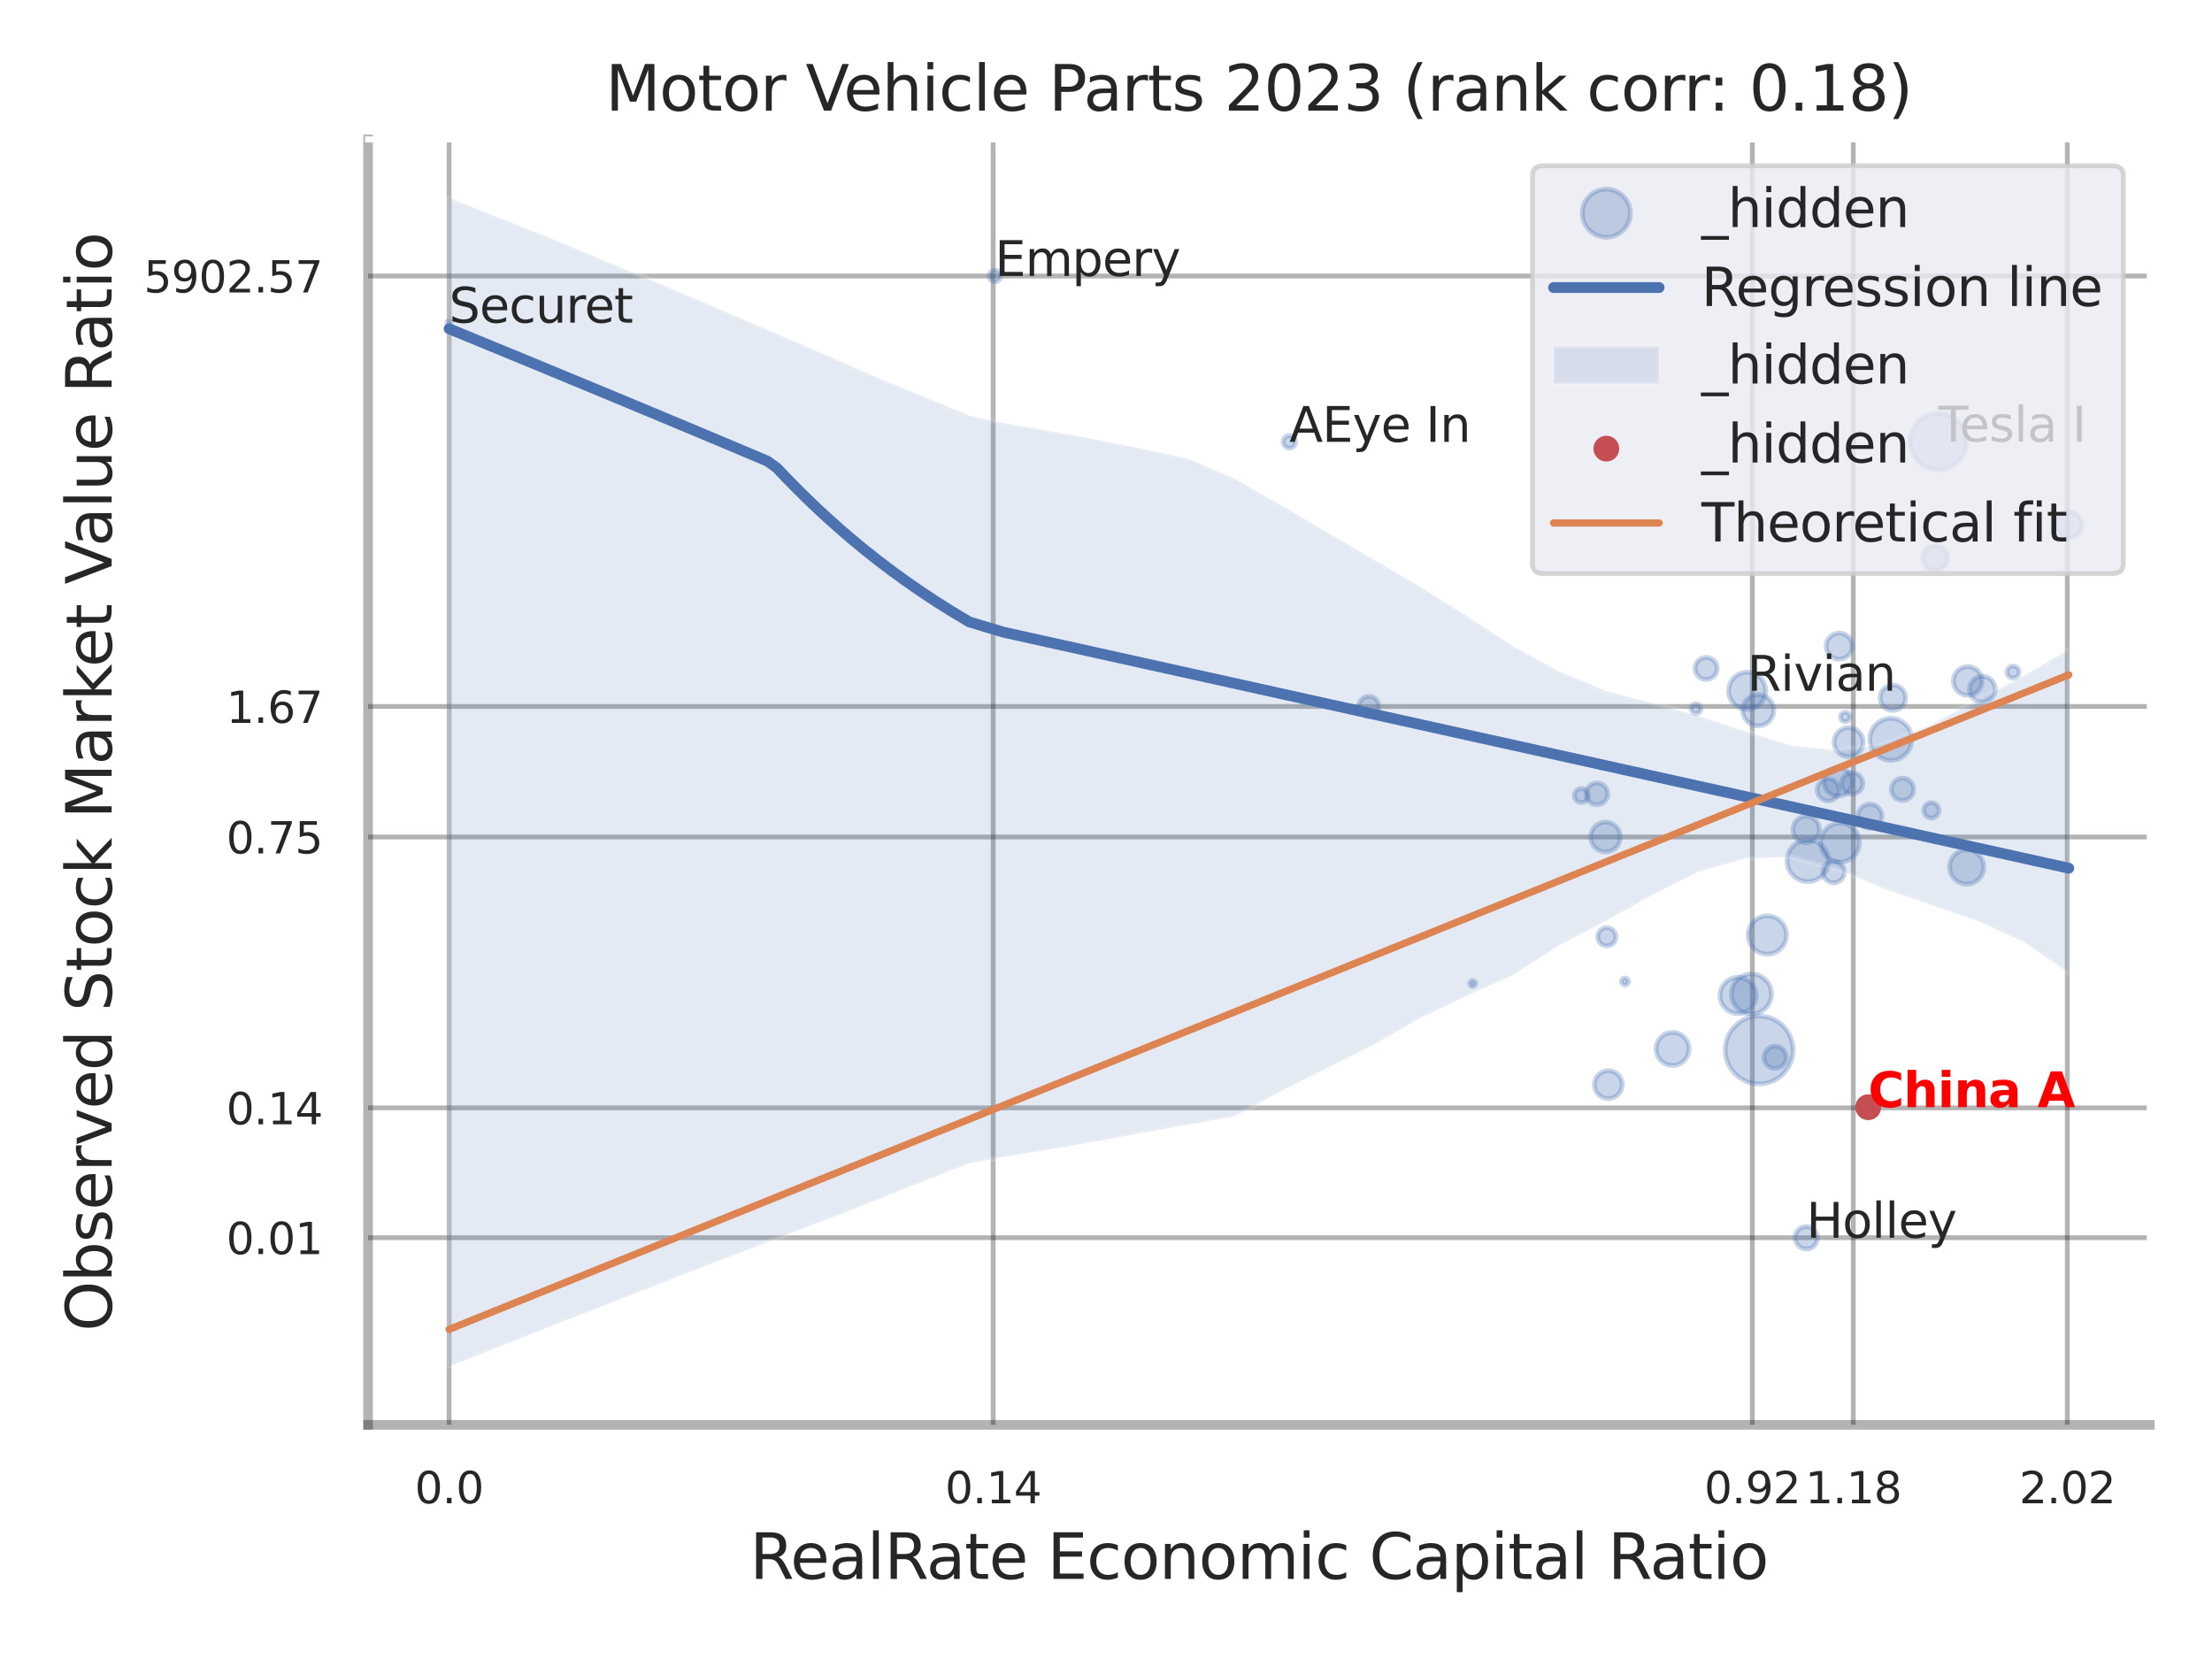 <?xml version="1.0" encoding="utf-8" standalone="no"?>
<!DOCTYPE svg PUBLIC "-//W3C//DTD SVG 1.1//EN"
  "http://www.w3.org/Graphics/SVG/1.1/DTD/svg11.dtd">
<svg xmlns:xlink="http://www.w3.org/1999/xlink" width="460.8pt" height="345.6pt" viewBox="0 0 460.8 345.6" xmlns="http://www.w3.org/2000/svg" version="1.1">
 <defs>
  <style type="text/css">*{stroke-linejoin: round; stroke-linecap: butt}</style>
 </defs>
 <g id="figure_1">
  <g id="patch_1">
   <path d="M 0 345.6 
L 460.8 345.6 
L 460.8 0 
L 0 0 
z
" style="fill: #ffffff"/>
  </g>
  <g id="axes_1">
   <g id="patch_2">
    <path d="M 76.68 296.82 
L 447.84 296.82 
L 447.84 29.04 
L 76.68 29.04 
z
" style="fill: #ffffff"/>
   </g>
   <g id="matplotlib.axis_1">
    <g id="xtick_1">
     <g id="line2d_1">
      <path d="M 93.557 296.82 
L 93.557 29.04 
" clip-path="url(#p27b3ecb30c)" style="fill: none; stroke: #000000; stroke-opacity: 0.3; stroke-linecap: round"/>
     </g>
     <g id="text_1">
      <!-- 0.0 -->
      <g style="fill: #262626" transform="translate(86.4 313.159) scale(0.09 -0.09)">
       <defs>
        <path id="DejaVuSans-30" d="M 2034 4250 
Q 1547 4250 1301 3770 
Q 1056 3291 1056 2328 
Q 1056 1369 1301 889 
Q 1547 409 2034 409 
Q 2525 409 2770 889 
Q 3016 1369 3016 2328 
Q 3016 3291 2770 3770 
Q 2525 4250 2034 4250 
z
M 2034 4750 
Q 2819 4750 3233 4129 
Q 3647 3509 3647 2328 
Q 3647 1150 3233 529 
Q 2819 -91 2034 -91 
Q 1250 -91 836 529 
Q 422 1150 422 2328 
Q 422 3509 836 4129 
Q 1250 4750 2034 4750 
z
" transform="scale(0.016)"/>
        <path id="DejaVuSans-2e" d="M 684 794 
L 1344 794 
L 1344 0 
L 684 0 
L 684 794 
z
" transform="scale(0.016)"/>
       </defs>
       <use xlink:href="#DejaVuSans-30"/>
       <use xlink:href="#DejaVuSans-2e" transform="translate(63.623 0)"/>
       <use xlink:href="#DejaVuSans-30" transform="translate(95.41 0)"/>
      </g>
     </g>
    </g>
    <g id="xtick_2">
     <g id="line2d_2">
      <path d="M 206.898 296.82 
L 206.898 29.04 
" clip-path="url(#p27b3ecb30c)" style="fill: none; stroke: #000000; stroke-opacity: 0.3; stroke-linecap: round"/>
     </g>
     <g id="text_2">
      <!-- 0.14 -->
      <g style="fill: #262626" transform="translate(196.879 313.159) scale(0.09 -0.09)">
       <defs>
        <path id="DejaVuSans-31" d="M 794 531 
L 1825 531 
L 1825 4091 
L 703 3866 
L 703 4441 
L 1819 4666 
L 2450 4666 
L 2450 531 
L 3481 531 
L 3481 0 
L 794 0 
L 794 531 
z
" transform="scale(0.016)"/>
        <path id="DejaVuSans-34" d="M 2419 4116 
L 825 1625 
L 2419 1625 
L 2419 4116 
z
M 2253 4666 
L 3047 4666 
L 3047 1625 
L 3713 1625 
L 3713 1100 
L 3047 1100 
L 3047 0 
L 2419 0 
L 2419 1100 
L 313 1100 
L 313 1709 
L 2253 4666 
z
" transform="scale(0.016)"/>
       </defs>
       <use xlink:href="#DejaVuSans-30"/>
       <use xlink:href="#DejaVuSans-2e" transform="translate(63.623 0)"/>
       <use xlink:href="#DejaVuSans-31" transform="translate(95.41 0)"/>
       <use xlink:href="#DejaVuSans-34" transform="translate(159.033 0)"/>
      </g>
     </g>
    </g>
    <g id="xtick_3">
     <g id="line2d_3">
      <path d="M 365.044 296.82 
L 365.044 29.04 
" clip-path="url(#p27b3ecb30c)" style="fill: none; stroke: #000000; stroke-opacity: 0.3; stroke-linecap: round"/>
     </g>
     <g id="text_3">
      <!-- 0.92 -->
      <g style="fill: #262626" transform="translate(355.025 313.159) scale(0.09 -0.09)">
       <defs>
        <path id="DejaVuSans-39" d="M 703 97 
L 703 672 
Q 941 559 1184 500 
Q 1428 441 1663 441 
Q 2288 441 2617 861 
Q 2947 1281 2994 2138 
Q 2813 1869 2534 1725 
Q 2256 1581 1919 1581 
Q 1219 1581 811 2004 
Q 403 2428 403 3163 
Q 403 3881 828 4315 
Q 1253 4750 1959 4750 
Q 2769 4750 3195 4129 
Q 3622 3509 3622 2328 
Q 3622 1225 3098 567 
Q 2575 -91 1691 -91 
Q 1453 -91 1209 -44 
Q 966 3 703 97 
z
M 1959 2075 
Q 2384 2075 2632 2365 
Q 2881 2656 2881 3163 
Q 2881 3666 2632 3958 
Q 2384 4250 1959 4250 
Q 1534 4250 1286 3958 
Q 1038 3666 1038 3163 
Q 1038 2656 1286 2365 
Q 1534 2075 1959 2075 
z
" transform="scale(0.016)"/>
        <path id="DejaVuSans-32" d="M 1228 531 
L 3431 531 
L 3431 0 
L 469 0 
L 469 531 
Q 828 903 1448 1529 
Q 2069 2156 2228 2338 
Q 2531 2678 2651 2914 
Q 2772 3150 2772 3378 
Q 2772 3750 2511 3984 
Q 2250 4219 1831 4219 
Q 1534 4219 1204 4116 
Q 875 4013 500 3803 
L 500 4441 
Q 881 4594 1212 4672 
Q 1544 4750 1819 4750 
Q 2544 4750 2975 4387 
Q 3406 4025 3406 3419 
Q 3406 3131 3298 2873 
Q 3191 2616 2906 2266 
Q 2828 2175 2409 1742 
Q 1991 1309 1228 531 
z
" transform="scale(0.016)"/>
       </defs>
       <use xlink:href="#DejaVuSans-30"/>
       <use xlink:href="#DejaVuSans-2e" transform="translate(63.623 0)"/>
       <use xlink:href="#DejaVuSans-39" transform="translate(95.41 0)"/>
       <use xlink:href="#DejaVuSans-32" transform="translate(159.033 0)"/>
      </g>
     </g>
    </g>
    <g id="xtick_4">
     <g id="line2d_4">
      <path d="M 386.074 296.82 
L 386.074 29.04 
" clip-path="url(#p27b3ecb30c)" style="fill: none; stroke: #000000; stroke-opacity: 0.3; stroke-linecap: round"/>
     </g>
     <g id="text_4">
      <!-- 1.18 -->
      <g style="fill: #262626" transform="translate(376.055 313.159) scale(0.09 -0.09)">
       <defs>
        <path id="DejaVuSans-38" d="M 2034 2216 
Q 1584 2216 1326 1975 
Q 1069 1734 1069 1313 
Q 1069 891 1326 650 
Q 1584 409 2034 409 
Q 2484 409 2743 651 
Q 3003 894 3003 1313 
Q 3003 1734 2745 1975 
Q 2488 2216 2034 2216 
z
M 1403 2484 
Q 997 2584 770 2862 
Q 544 3141 544 3541 
Q 544 4100 942 4425 
Q 1341 4750 2034 4750 
Q 2731 4750 3128 4425 
Q 3525 4100 3525 3541 
Q 3525 3141 3298 2862 
Q 3072 2584 2669 2484 
Q 3125 2378 3379 2068 
Q 3634 1759 3634 1313 
Q 3634 634 3220 271 
Q 2806 -91 2034 -91 
Q 1263 -91 848 271 
Q 434 634 434 1313 
Q 434 1759 690 2068 
Q 947 2378 1403 2484 
z
M 1172 3481 
Q 1172 3119 1398 2916 
Q 1625 2713 2034 2713 
Q 2441 2713 2670 2916 
Q 2900 3119 2900 3481 
Q 2900 3844 2670 4047 
Q 2441 4250 2034 4250 
Q 1625 4250 1398 4047 
Q 1172 3844 1172 3481 
z
" transform="scale(0.016)"/>
       </defs>
       <use xlink:href="#DejaVuSans-31"/>
       <use xlink:href="#DejaVuSans-2e" transform="translate(63.623 0)"/>
       <use xlink:href="#DejaVuSans-31" transform="translate(95.41 0)"/>
       <use xlink:href="#DejaVuSans-38" transform="translate(159.033 0)"/>
      </g>
     </g>
    </g>
    <g id="xtick_5">
     <g id="line2d_5">
      <path d="M 430.658 296.82 
L 430.658 29.04 
" clip-path="url(#p27b3ecb30c)" style="fill: none; stroke: #000000; stroke-opacity: 0.3; stroke-linecap: round"/>
     </g>
     <g id="text_5">
      <!-- 2.02 -->
      <g style="fill: #262626" transform="translate(420.638 313.159) scale(0.09 -0.09)">
       <use xlink:href="#DejaVuSans-32"/>
       <use xlink:href="#DejaVuSans-2e" transform="translate(63.623 0)"/>
       <use xlink:href="#DejaVuSans-30" transform="translate(95.41 0)"/>
       <use xlink:href="#DejaVuSans-32" transform="translate(159.033 0)"/>
      </g>
     </g>
    </g>
    <g id="xtick_6"/>
    <g id="xtick_7"/>
    <g id="xtick_8"/>
    <g id="text_6">
     <!-- RealRate Economic Capital Ratio -->
     <g style="fill: #262626" transform="translate(156.206 328.908) scale(0.13 -0.13)">
      <defs>
       <path id="DejaVuSans-52" d="M 2841 2188 
Q 3044 2119 3236 1894 
Q 3428 1669 3622 1275 
L 4263 0 
L 3584 0 
L 2988 1197 
Q 2756 1666 2539 1819 
Q 2322 1972 1947 1972 
L 1259 1972 
L 1259 0 
L 628 0 
L 628 4666 
L 2053 4666 
Q 2853 4666 3247 4331 
Q 3641 3997 3641 3322 
Q 3641 2881 3436 2590 
Q 3231 2300 2841 2188 
z
M 1259 4147 
L 1259 2491 
L 2053 2491 
Q 2509 2491 2742 2702 
Q 2975 2913 2975 3322 
Q 2975 3731 2742 3939 
Q 2509 4147 2053 4147 
L 1259 4147 
z
" transform="scale(0.016)"/>
       <path id="DejaVuSans-65" d="M 3597 1894 
L 3597 1613 
L 953 1613 
Q 991 1019 1311 708 
Q 1631 397 2203 397 
Q 2534 397 2845 478 
Q 3156 559 3463 722 
L 3463 178 
Q 3153 47 2828 -22 
Q 2503 -91 2169 -91 
Q 1331 -91 842 396 
Q 353 884 353 1716 
Q 353 2575 817 3079 
Q 1281 3584 2069 3584 
Q 2775 3584 3186 3129 
Q 3597 2675 3597 1894 
z
M 3022 2063 
Q 3016 2534 2758 2815 
Q 2500 3097 2075 3097 
Q 1594 3097 1305 2825 
Q 1016 2553 972 2059 
L 3022 2063 
z
" transform="scale(0.016)"/>
       <path id="DejaVuSans-61" d="M 2194 1759 
Q 1497 1759 1228 1600 
Q 959 1441 959 1056 
Q 959 750 1161 570 
Q 1363 391 1709 391 
Q 2188 391 2477 730 
Q 2766 1069 2766 1631 
L 2766 1759 
L 2194 1759 
z
M 3341 1997 
L 3341 0 
L 2766 0 
L 2766 531 
Q 2569 213 2275 61 
Q 1981 -91 1556 -91 
Q 1019 -91 701 211 
Q 384 513 384 1019 
Q 384 1609 779 1909 
Q 1175 2209 1959 2209 
L 2766 2209 
L 2766 2266 
Q 2766 2663 2505 2880 
Q 2244 3097 1772 3097 
Q 1472 3097 1187 3025 
Q 903 2953 641 2809 
L 641 3341 
Q 956 3463 1253 3523 
Q 1550 3584 1831 3584 
Q 2591 3584 2966 3190 
Q 3341 2797 3341 1997 
z
" transform="scale(0.016)"/>
       <path id="DejaVuSans-6c" d="M 603 4863 
L 1178 4863 
L 1178 0 
L 603 0 
L 603 4863 
z
" transform="scale(0.016)"/>
       <path id="DejaVuSans-74" d="M 1172 4494 
L 1172 3500 
L 2356 3500 
L 2356 3053 
L 1172 3053 
L 1172 1153 
Q 1172 725 1289 603 
Q 1406 481 1766 481 
L 2356 481 
L 2356 0 
L 1766 0 
Q 1100 0 847 248 
Q 594 497 594 1153 
L 594 3053 
L 172 3053 
L 172 3500 
L 594 3500 
L 594 4494 
L 1172 4494 
z
" transform="scale(0.016)"/>
       <path id="DejaVuSans-20" transform="scale(0.016)"/>
       <path id="DejaVuSans-45" d="M 628 4666 
L 3578 4666 
L 3578 4134 
L 1259 4134 
L 1259 2753 
L 3481 2753 
L 3481 2222 
L 1259 2222 
L 1259 531 
L 3634 531 
L 3634 0 
L 628 0 
L 628 4666 
z
" transform="scale(0.016)"/>
       <path id="DejaVuSans-63" d="M 3122 3366 
L 3122 2828 
Q 2878 2963 2633 3030 
Q 2388 3097 2138 3097 
Q 1578 3097 1268 2742 
Q 959 2388 959 1747 
Q 959 1106 1268 751 
Q 1578 397 2138 397 
Q 2388 397 2633 464 
Q 2878 531 3122 666 
L 3122 134 
Q 2881 22 2623 -34 
Q 2366 -91 2075 -91 
Q 1284 -91 818 406 
Q 353 903 353 1747 
Q 353 2603 823 3093 
Q 1294 3584 2113 3584 
Q 2378 3584 2631 3529 
Q 2884 3475 3122 3366 
z
" transform="scale(0.016)"/>
       <path id="DejaVuSans-6f" d="M 1959 3097 
Q 1497 3097 1228 2736 
Q 959 2375 959 1747 
Q 959 1119 1226 758 
Q 1494 397 1959 397 
Q 2419 397 2687 759 
Q 2956 1122 2956 1747 
Q 2956 2369 2687 2733 
Q 2419 3097 1959 3097 
z
M 1959 3584 
Q 2709 3584 3137 3096 
Q 3566 2609 3566 1747 
Q 3566 888 3137 398 
Q 2709 -91 1959 -91 
Q 1206 -91 779 398 
Q 353 888 353 1747 
Q 353 2609 779 3096 
Q 1206 3584 1959 3584 
z
" transform="scale(0.016)"/>
       <path id="DejaVuSans-6e" d="M 3513 2113 
L 3513 0 
L 2938 0 
L 2938 2094 
Q 2938 2591 2744 2837 
Q 2550 3084 2163 3084 
Q 1697 3084 1428 2787 
Q 1159 2491 1159 1978 
L 1159 0 
L 581 0 
L 581 3500 
L 1159 3500 
L 1159 2956 
Q 1366 3272 1645 3428 
Q 1925 3584 2291 3584 
Q 2894 3584 3203 3211 
Q 3513 2838 3513 2113 
z
" transform="scale(0.016)"/>
       <path id="DejaVuSans-6d" d="M 3328 2828 
Q 3544 3216 3844 3400 
Q 4144 3584 4550 3584 
Q 5097 3584 5394 3201 
Q 5691 2819 5691 2113 
L 5691 0 
L 5113 0 
L 5113 2094 
Q 5113 2597 4934 2840 
Q 4756 3084 4391 3084 
Q 3944 3084 3684 2787 
Q 3425 2491 3425 1978 
L 3425 0 
L 2847 0 
L 2847 2094 
Q 2847 2600 2669 2842 
Q 2491 3084 2119 3084 
Q 1678 3084 1418 2786 
Q 1159 2488 1159 1978 
L 1159 0 
L 581 0 
L 581 3500 
L 1159 3500 
L 1159 2956 
Q 1356 3278 1631 3431 
Q 1906 3584 2284 3584 
Q 2666 3584 2933 3390 
Q 3200 3197 3328 2828 
z
" transform="scale(0.016)"/>
       <path id="DejaVuSans-69" d="M 603 3500 
L 1178 3500 
L 1178 0 
L 603 0 
L 603 3500 
z
M 603 4863 
L 1178 4863 
L 1178 4134 
L 603 4134 
L 603 4863 
z
" transform="scale(0.016)"/>
       <path id="DejaVuSans-43" d="M 4122 4306 
L 4122 3641 
Q 3803 3938 3442 4084 
Q 3081 4231 2675 4231 
Q 1875 4231 1450 3742 
Q 1025 3253 1025 2328 
Q 1025 1406 1450 917 
Q 1875 428 2675 428 
Q 3081 428 3442 575 
Q 3803 722 4122 1019 
L 4122 359 
Q 3791 134 3420 21 
Q 3050 -91 2638 -91 
Q 1578 -91 968 557 
Q 359 1206 359 2328 
Q 359 3453 968 4101 
Q 1578 4750 2638 4750 
Q 3056 4750 3426 4639 
Q 3797 4528 4122 4306 
z
" transform="scale(0.016)"/>
       <path id="DejaVuSans-70" d="M 1159 525 
L 1159 -1331 
L 581 -1331 
L 581 3500 
L 1159 3500 
L 1159 2969 
Q 1341 3281 1617 3432 
Q 1894 3584 2278 3584 
Q 2916 3584 3314 3078 
Q 3713 2572 3713 1747 
Q 3713 922 3314 415 
Q 2916 -91 2278 -91 
Q 1894 -91 1617 61 
Q 1341 213 1159 525 
z
M 3116 1747 
Q 3116 2381 2855 2742 
Q 2594 3103 2138 3103 
Q 1681 3103 1420 2742 
Q 1159 2381 1159 1747 
Q 1159 1113 1420 752 
Q 1681 391 2138 391 
Q 2594 391 2855 752 
Q 3116 1113 3116 1747 
z
" transform="scale(0.016)"/>
      </defs>
      <use xlink:href="#DejaVuSans-52"/>
      <use xlink:href="#DejaVuSans-65" transform="translate(64.982 0)"/>
      <use xlink:href="#DejaVuSans-61" transform="translate(126.506 0)"/>
      <use xlink:href="#DejaVuSans-6c" transform="translate(187.785 0)"/>
      <use xlink:href="#DejaVuSans-52" transform="translate(215.568 0)"/>
      <use xlink:href="#DejaVuSans-61" transform="translate(282.801 0)"/>
      <use xlink:href="#DejaVuSans-74" transform="translate(344.08 0)"/>
      <use xlink:href="#DejaVuSans-65" transform="translate(383.289 0)"/>
      <use xlink:href="#DejaVuSans-20" transform="translate(444.812 0)"/>
      <use xlink:href="#DejaVuSans-45" transform="translate(476.6 0)"/>
      <use xlink:href="#DejaVuSans-63" transform="translate(539.783 0)"/>
      <use xlink:href="#DejaVuSans-6f" transform="translate(594.764 0)"/>
      <use xlink:href="#DejaVuSans-6e" transform="translate(655.945 0)"/>
      <use xlink:href="#DejaVuSans-6f" transform="translate(719.324 0)"/>
      <use xlink:href="#DejaVuSans-6d" transform="translate(780.506 0)"/>
      <use xlink:href="#DejaVuSans-69" transform="translate(877.918 0)"/>
      <use xlink:href="#DejaVuSans-63" transform="translate(905.701 0)"/>
      <use xlink:href="#DejaVuSans-20" transform="translate(960.682 0)"/>
      <use xlink:href="#DejaVuSans-43" transform="translate(992.469 0)"/>
      <use xlink:href="#DejaVuSans-61" transform="translate(1062.293 0)"/>
      <use xlink:href="#DejaVuSans-70" transform="translate(1123.572 0)"/>
      <use xlink:href="#DejaVuSans-69" transform="translate(1187.049 0)"/>
      <use xlink:href="#DejaVuSans-74" transform="translate(1214.832 0)"/>
      <use xlink:href="#DejaVuSans-61" transform="translate(1254.041 0)"/>
      <use xlink:href="#DejaVuSans-6c" transform="translate(1315.32 0)"/>
      <use xlink:href="#DejaVuSans-20" transform="translate(1343.104 0)"/>
      <use xlink:href="#DejaVuSans-52" transform="translate(1374.891 0)"/>
      <use xlink:href="#DejaVuSans-61" transform="translate(1442.123 0)"/>
      <use xlink:href="#DejaVuSans-74" transform="translate(1503.402 0)"/>
      <use xlink:href="#DejaVuSans-69" transform="translate(1542.611 0)"/>
      <use xlink:href="#DejaVuSans-6f" transform="translate(1570.395 0)"/>
     </g>
    </g>
   </g>
   <g id="matplotlib.axis_2">
    <g id="ytick_1">
     <g id="line2d_6">
      <path d="M 76.68 257.831 
L 447.84 257.831 
" clip-path="url(#p27b3ecb30c)" style="fill: none; stroke: #000000; stroke-opacity: 0.3; stroke-linecap: round"/>
     </g>
     <g id="text_7">
      <!-- 0.01 -->
      <g style="fill: #262626" transform="translate(47.141 261.251) scale(0.09 -0.09)">
       <use xlink:href="#DejaVuSans-30"/>
       <use xlink:href="#DejaVuSans-2e" transform="translate(63.623 0)"/>
       <use xlink:href="#DejaVuSans-30" transform="translate(95.41 0)"/>
       <use xlink:href="#DejaVuSans-31" transform="translate(159.033 0)"/>
      </g>
     </g>
    </g>
    <g id="ytick_2">
     <g id="line2d_7">
      <path d="M 76.68 230.791 
L 447.84 230.791 
" clip-path="url(#p27b3ecb30c)" style="fill: none; stroke: #000000; stroke-opacity: 0.3; stroke-linecap: round"/>
     </g>
     <g id="text_8">
      <!-- 0.14 -->
      <g style="fill: #262626" transform="translate(47.141 234.21) scale(0.09 -0.09)">
       <use xlink:href="#DejaVuSans-30"/>
       <use xlink:href="#DejaVuSans-2e" transform="translate(63.623 0)"/>
       <use xlink:href="#DejaVuSans-31" transform="translate(95.41 0)"/>
       <use xlink:href="#DejaVuSans-34" transform="translate(159.033 0)"/>
      </g>
     </g>
    </g>
    <g id="ytick_3">
     <g id="line2d_8">
      <path d="M 76.68 174.36 
L 447.84 174.36 
" clip-path="url(#p27b3ecb30c)" style="fill: none; stroke: #000000; stroke-opacity: 0.3; stroke-linecap: round"/>
     </g>
     <g id="text_9">
      <!-- 0.75 -->
      <g style="fill: #262626" transform="translate(47.141 177.779) scale(0.09 -0.09)">
       <defs>
        <path id="DejaVuSans-37" d="M 525 4666 
L 3525 4666 
L 3525 4397 
L 1831 0 
L 1172 0 
L 2766 4134 
L 525 4134 
L 525 4666 
z
" transform="scale(0.016)"/>
        <path id="DejaVuSans-35" d="M 691 4666 
L 3169 4666 
L 3169 4134 
L 1269 4134 
L 1269 2991 
Q 1406 3038 1543 3061 
Q 1681 3084 1819 3084 
Q 2600 3084 3056 2656 
Q 3513 2228 3513 1497 
Q 3513 744 3044 326 
Q 2575 -91 1722 -91 
Q 1428 -91 1123 -41 
Q 819 9 494 109 
L 494 744 
Q 775 591 1075 516 
Q 1375 441 1709 441 
Q 2250 441 2565 725 
Q 2881 1009 2881 1497 
Q 2881 1984 2565 2268 
Q 2250 2553 1709 2553 
Q 1456 2553 1204 2497 
Q 953 2441 691 2322 
L 691 4666 
z
" transform="scale(0.016)"/>
       </defs>
       <use xlink:href="#DejaVuSans-30"/>
       <use xlink:href="#DejaVuSans-2e" transform="translate(63.623 0)"/>
       <use xlink:href="#DejaVuSans-37" transform="translate(95.41 0)"/>
       <use xlink:href="#DejaVuSans-35" transform="translate(159.033 0)"/>
      </g>
     </g>
    </g>
    <g id="ytick_4">
     <g id="line2d_9">
      <path d="M 76.68 147.164 
L 447.84 147.164 
" clip-path="url(#p27b3ecb30c)" style="fill: none; stroke: #000000; stroke-opacity: 0.3; stroke-linecap: round"/>
     </g>
     <g id="text_10">
      <!-- 1.67 -->
      <g style="fill: #262626" transform="translate(47.141 150.584) scale(0.09 -0.09)">
       <defs>
        <path id="DejaVuSans-36" d="M 2113 2584 
Q 1688 2584 1439 2293 
Q 1191 2003 1191 1497 
Q 1191 994 1439 701 
Q 1688 409 2113 409 
Q 2538 409 2786 701 
Q 3034 994 3034 1497 
Q 3034 2003 2786 2293 
Q 2538 2584 2113 2584 
z
M 3366 4563 
L 3366 3988 
Q 3128 4100 2886 4159 
Q 2644 4219 2406 4219 
Q 1781 4219 1451 3797 
Q 1122 3375 1075 2522 
Q 1259 2794 1537 2939 
Q 1816 3084 2150 3084 
Q 2853 3084 3261 2657 
Q 3669 2231 3669 1497 
Q 3669 778 3244 343 
Q 2819 -91 2113 -91 
Q 1303 -91 875 529 
Q 447 1150 447 2328 
Q 447 3434 972 4092 
Q 1497 4750 2381 4750 
Q 2619 4750 2861 4703 
Q 3103 4656 3366 4563 
z
" transform="scale(0.016)"/>
       </defs>
       <use xlink:href="#DejaVuSans-31"/>
       <use xlink:href="#DejaVuSans-2e" transform="translate(63.623 0)"/>
       <use xlink:href="#DejaVuSans-36" transform="translate(95.41 0)"/>
       <use xlink:href="#DejaVuSans-37" transform="translate(159.033 0)"/>
      </g>
     </g>
    </g>
    <g id="ytick_5">
     <g id="line2d_10">
      <path d="M 76.68 57.505 
L 447.84 57.505 
" clip-path="url(#p27b3ecb30c)" style="fill: none; stroke: #000000; stroke-opacity: 0.3; stroke-linecap: round"/>
     </g>
     <g id="text_11">
      <!-- 5902.57 -->
      <g style="fill: #262626" transform="translate(29.962 60.924) scale(0.09 -0.09)">
       <use xlink:href="#DejaVuSans-35"/>
       <use xlink:href="#DejaVuSans-39" transform="translate(63.623 0)"/>
       <use xlink:href="#DejaVuSans-30" transform="translate(127.246 0)"/>
       <use xlink:href="#DejaVuSans-32" transform="translate(190.869 0)"/>
       <use xlink:href="#DejaVuSans-2e" transform="translate(254.492 0)"/>
       <use xlink:href="#DejaVuSans-35" transform="translate(286.279 0)"/>
       <use xlink:href="#DejaVuSans-37" transform="translate(349.902 0)"/>
      </g>
     </g>
    </g>
    <g id="ytick_6"/>
    <g id="ytick_7"/>
    <g id="ytick_8"/>
    <g id="ytick_9"/>
    <g id="ytick_10"/>
    <g id="text_12">
     <!-- Observed Stock Market Value Ratio -->
     <g style="fill: #262626" transform="translate(23.259 277.332) rotate(-90) scale(0.13 -0.13)">
      <defs>
       <path id="DejaVuSans-4f" d="M 2522 4238 
Q 1834 4238 1429 3725 
Q 1025 3213 1025 2328 
Q 1025 1447 1429 934 
Q 1834 422 2522 422 
Q 3209 422 3611 934 
Q 4013 1447 4013 2328 
Q 4013 3213 3611 3725 
Q 3209 4238 2522 4238 
z
M 2522 4750 
Q 3503 4750 4090 4092 
Q 4678 3434 4678 2328 
Q 4678 1225 4090 567 
Q 3503 -91 2522 -91 
Q 1538 -91 948 565 
Q 359 1222 359 2328 
Q 359 3434 948 4092 
Q 1538 4750 2522 4750 
z
" transform="scale(0.016)"/>
       <path id="DejaVuSans-62" d="M 3116 1747 
Q 3116 2381 2855 2742 
Q 2594 3103 2138 3103 
Q 1681 3103 1420 2742 
Q 1159 2381 1159 1747 
Q 1159 1113 1420 752 
Q 1681 391 2138 391 
Q 2594 391 2855 752 
Q 3116 1113 3116 1747 
z
M 1159 2969 
Q 1341 3281 1617 3432 
Q 1894 3584 2278 3584 
Q 2916 3584 3314 3078 
Q 3713 2572 3713 1747 
Q 3713 922 3314 415 
Q 2916 -91 2278 -91 
Q 1894 -91 1617 61 
Q 1341 213 1159 525 
L 1159 0 
L 581 0 
L 581 4863 
L 1159 4863 
L 1159 2969 
z
" transform="scale(0.016)"/>
       <path id="DejaVuSans-73" d="M 2834 3397 
L 2834 2853 
Q 2591 2978 2328 3040 
Q 2066 3103 1784 3103 
Q 1356 3103 1142 2972 
Q 928 2841 928 2578 
Q 928 2378 1081 2264 
Q 1234 2150 1697 2047 
L 1894 2003 
Q 2506 1872 2764 1633 
Q 3022 1394 3022 966 
Q 3022 478 2636 193 
Q 2250 -91 1575 -91 
Q 1294 -91 989 -36 
Q 684 19 347 128 
L 347 722 
Q 666 556 975 473 
Q 1284 391 1588 391 
Q 1994 391 2212 530 
Q 2431 669 2431 922 
Q 2431 1156 2273 1281 
Q 2116 1406 1581 1522 
L 1381 1569 
Q 847 1681 609 1914 
Q 372 2147 372 2553 
Q 372 3047 722 3315 
Q 1072 3584 1716 3584 
Q 2034 3584 2315 3537 
Q 2597 3491 2834 3397 
z
" transform="scale(0.016)"/>
       <path id="DejaVuSans-72" d="M 2631 2963 
Q 2534 3019 2420 3045 
Q 2306 3072 2169 3072 
Q 1681 3072 1420 2755 
Q 1159 2438 1159 1844 
L 1159 0 
L 581 0 
L 581 3500 
L 1159 3500 
L 1159 2956 
Q 1341 3275 1631 3429 
Q 1922 3584 2338 3584 
Q 2397 3584 2469 3576 
Q 2541 3569 2628 3553 
L 2631 2963 
z
" transform="scale(0.016)"/>
       <path id="DejaVuSans-76" d="M 191 3500 
L 800 3500 
L 1894 563 
L 2988 3500 
L 3597 3500 
L 2284 0 
L 1503 0 
L 191 3500 
z
" transform="scale(0.016)"/>
       <path id="DejaVuSans-64" d="M 2906 2969 
L 2906 4863 
L 3481 4863 
L 3481 0 
L 2906 0 
L 2906 525 
Q 2725 213 2448 61 
Q 2172 -91 1784 -91 
Q 1150 -91 751 415 
Q 353 922 353 1747 
Q 353 2572 751 3078 
Q 1150 3584 1784 3584 
Q 2172 3584 2448 3432 
Q 2725 3281 2906 2969 
z
M 947 1747 
Q 947 1113 1208 752 
Q 1469 391 1925 391 
Q 2381 391 2643 752 
Q 2906 1113 2906 1747 
Q 2906 2381 2643 2742 
Q 2381 3103 1925 3103 
Q 1469 3103 1208 2742 
Q 947 2381 947 1747 
z
" transform="scale(0.016)"/>
       <path id="DejaVuSans-53" d="M 3425 4513 
L 3425 3897 
Q 3066 4069 2747 4153 
Q 2428 4238 2131 4238 
Q 1616 4238 1336 4038 
Q 1056 3838 1056 3469 
Q 1056 3159 1242 3001 
Q 1428 2844 1947 2747 
L 2328 2669 
Q 3034 2534 3370 2195 
Q 3706 1856 3706 1288 
Q 3706 609 3251 259 
Q 2797 -91 1919 -91 
Q 1588 -91 1214 -16 
Q 841 59 441 206 
L 441 856 
Q 825 641 1194 531 
Q 1563 422 1919 422 
Q 2459 422 2753 634 
Q 3047 847 3047 1241 
Q 3047 1584 2836 1778 
Q 2625 1972 2144 2069 
L 1759 2144 
Q 1053 2284 737 2584 
Q 422 2884 422 3419 
Q 422 4038 858 4394 
Q 1294 4750 2059 4750 
Q 2388 4750 2728 4690 
Q 3069 4631 3425 4513 
z
" transform="scale(0.016)"/>
       <path id="DejaVuSans-6b" d="M 581 4863 
L 1159 4863 
L 1159 1991 
L 2875 3500 
L 3609 3500 
L 1753 1863 
L 3688 0 
L 2938 0 
L 1159 1709 
L 1159 0 
L 581 0 
L 581 4863 
z
" transform="scale(0.016)"/>
       <path id="DejaVuSans-4d" d="M 628 4666 
L 1569 4666 
L 2759 1491 
L 3956 4666 
L 4897 4666 
L 4897 0 
L 4281 0 
L 4281 4097 
L 3078 897 
L 2444 897 
L 1241 4097 
L 1241 0 
L 628 0 
L 628 4666 
z
" transform="scale(0.016)"/>
       <path id="DejaVuSans-56" d="M 1831 0 
L 50 4666 
L 709 4666 
L 2188 738 
L 3669 4666 
L 4325 4666 
L 2547 0 
L 1831 0 
z
" transform="scale(0.016)"/>
       <path id="DejaVuSans-75" d="M 544 1381 
L 544 3500 
L 1119 3500 
L 1119 1403 
Q 1119 906 1312 657 
Q 1506 409 1894 409 
Q 2359 409 2629 706 
Q 2900 1003 2900 1516 
L 2900 3500 
L 3475 3500 
L 3475 0 
L 2900 0 
L 2900 538 
Q 2691 219 2414 64 
Q 2138 -91 1772 -91 
Q 1169 -91 856 284 
Q 544 659 544 1381 
z
M 1991 3584 
L 1991 3584 
z
" transform="scale(0.016)"/>
      </defs>
      <use xlink:href="#DejaVuSans-4f"/>
      <use xlink:href="#DejaVuSans-62" transform="translate(78.711 0)"/>
      <use xlink:href="#DejaVuSans-73" transform="translate(142.188 0)"/>
      <use xlink:href="#DejaVuSans-65" transform="translate(194.287 0)"/>
      <use xlink:href="#DejaVuSans-72" transform="translate(255.811 0)"/>
      <use xlink:href="#DejaVuSans-76" transform="translate(296.924 0)"/>
      <use xlink:href="#DejaVuSans-65" transform="translate(356.104 0)"/>
      <use xlink:href="#DejaVuSans-64" transform="translate(417.627 0)"/>
      <use xlink:href="#DejaVuSans-20" transform="translate(481.104 0)"/>
      <use xlink:href="#DejaVuSans-53" transform="translate(512.891 0)"/>
      <use xlink:href="#DejaVuSans-74" transform="translate(576.367 0)"/>
      <use xlink:href="#DejaVuSans-6f" transform="translate(615.576 0)"/>
      <use xlink:href="#DejaVuSans-63" transform="translate(676.758 0)"/>
      <use xlink:href="#DejaVuSans-6b" transform="translate(731.738 0)"/>
      <use xlink:href="#DejaVuSans-20" transform="translate(789.648 0)"/>
      <use xlink:href="#DejaVuSans-4d" transform="translate(821.436 0)"/>
      <use xlink:href="#DejaVuSans-61" transform="translate(907.715 0)"/>
      <use xlink:href="#DejaVuSans-72" transform="translate(968.994 0)"/>
      <use xlink:href="#DejaVuSans-6b" transform="translate(1010.107 0)"/>
      <use xlink:href="#DejaVuSans-65" transform="translate(1064.393 0)"/>
      <use xlink:href="#DejaVuSans-74" transform="translate(1125.916 0)"/>
      <use xlink:href="#DejaVuSans-20" transform="translate(1165.125 0)"/>
      <use xlink:href="#DejaVuSans-56" transform="translate(1196.912 0)"/>
      <use xlink:href="#DejaVuSans-61" transform="translate(1257.57 0)"/>
      <use xlink:href="#DejaVuSans-6c" transform="translate(1318.85 0)"/>
      <use xlink:href="#DejaVuSans-75" transform="translate(1346.633 0)"/>
      <use xlink:href="#DejaVuSans-65" transform="translate(1410.012 0)"/>
      <use xlink:href="#DejaVuSans-20" transform="translate(1471.535 0)"/>
      <use xlink:href="#DejaVuSans-52" transform="translate(1503.322 0)"/>
      <use xlink:href="#DejaVuSans-61" transform="translate(1570.555 0)"/>
      <use xlink:href="#DejaVuSans-74" transform="translate(1631.834 0)"/>
      <use xlink:href="#DejaVuSans-69" transform="translate(1671.043 0)"/>
      <use xlink:href="#DejaVuSans-6f" transform="translate(1698.826 0)"/>
     </g>
    </g>
   </g>
   <g id="PathCollection_1">
    <path d="M 362.071 211.144 
C 363.071 211.144 364.03 210.747 364.737 210.04 
C 365.444 209.333 365.841 208.374 365.841 207.374 
C 365.841 206.374 365.444 205.415 364.737 204.708 
C 364.03 204.001 363.071 203.604 362.071 203.604 
C 361.072 203.604 360.113 204.001 359.406 204.708 
C 358.699 205.415 358.301 206.374 358.301 207.374 
C 358.301 208.374 358.699 209.333 359.406 210.04 
C 360.113 210.747 361.072 211.144 362.071 211.144 
z
" clip-path="url(#p27b3ecb30c)" style="fill: #4c72b0; fill-opacity: 0.3; stroke: #4c72b0; stroke-opacity: 0.3"/>
    <path d="M 383.14 137.329 
C 383.864 137.329 384.558 137.041 385.069 136.529 
C 385.581 136.018 385.868 135.324 385.868 134.6 
C 385.868 133.877 385.581 133.182 385.069 132.671 
C 384.558 132.159 383.864 131.872 383.14 131.872 
C 382.416 131.872 381.722 132.159 381.211 132.671 
C 380.699 133.182 380.412 133.877 380.412 134.6 
C 380.412 135.324 380.699 136.018 381.211 136.529 
C 381.722 137.041 382.416 137.329 383.14 137.329 
z
" clip-path="url(#p27b3ecb30c)" style="fill: #4c72b0; fill-opacity: 0.3; stroke: #4c72b0; stroke-opacity: 0.3"/>
    <path d="M 382.911 165.852 
C 383.702 165.852 384.46 165.538 385.019 164.979 
C 385.578 164.42 385.892 163.661 385.892 162.871 
C 385.892 162.08 385.578 161.322 385.019 160.763 
C 384.46 160.204 383.702 159.89 382.911 159.89 
C 382.121 159.89 381.363 160.204 380.804 160.763 
C 380.245 161.322 379.93 162.08 379.93 162.871 
C 379.93 163.661 380.245 164.42 380.804 164.979 
C 381.363 165.538 382.121 165.852 382.911 165.852 
z
" clip-path="url(#p27b3ecb30c)" style="fill: #4c72b0; fill-opacity: 0.3; stroke: #4c72b0; stroke-opacity: 0.3"/>
    <path d="M 389.539 172.532 
C 390.205 172.532 390.844 172.267 391.315 171.796 
C 391.787 171.325 392.051 170.686 392.051 170.02 
C 392.051 169.354 391.787 168.715 391.315 168.244 
C 390.844 167.772 390.205 167.508 389.539 167.508 
C 388.873 167.508 388.234 167.772 387.763 168.244 
C 387.292 168.715 387.027 169.354 387.027 170.02 
C 387.027 170.686 387.292 171.325 387.763 171.796 
C 388.234 172.267 388.873 172.532 389.539 172.532 
z
" clip-path="url(#p27b3ecb30c)" style="fill: #4c72b0; fill-opacity: 0.3; stroke: #4c72b0; stroke-opacity: 0.3"/>
    <path d="M 403.14 118.827 
C 403.83 118.827 404.492 118.553 404.981 118.065 
C 405.469 117.576 405.743 116.914 405.743 116.223 
C 405.743 115.533 405.469 114.871 404.981 114.382 
C 404.492 113.894 403.83 113.62 403.14 113.62 
C 402.449 113.62 401.787 113.894 401.298 114.382 
C 400.81 114.871 400.536 115.533 400.536 116.223 
C 400.536 116.914 400.81 117.576 401.298 118.065 
C 401.787 118.553 402.449 118.827 403.14 118.827 
z
" clip-path="url(#p27b3ecb30c)" style="fill: #4c72b0; fill-opacity: 0.3; stroke: #4c72b0; stroke-opacity: 0.3"/>
    <path d="M 430.969 112.072 
C 431.695 112.072 432.392 111.784 432.905 111.271 
C 433.418 110.757 433.707 110.061 433.707 109.335 
C 433.707 108.609 433.418 107.912 432.905 107.399 
C 432.392 106.886 431.695 106.597 430.969 106.597 
C 430.243 106.597 429.547 106.886 429.033 107.399 
C 428.52 107.912 428.231 108.609 428.231 109.335 
C 428.231 110.061 428.52 110.757 429.033 111.271 
C 429.547 111.784 430.243 112.072 430.969 112.072 
z
" clip-path="url(#p27b3ecb30c)" style="fill: #4c72b0; fill-opacity: 0.3; stroke: #4c72b0; stroke-opacity: 0.3"/>
    <path d="M 385.85 165.431 
C 386.442 165.431 387.009 165.196 387.427 164.778 
C 387.845 164.36 388.08 163.793 388.08 163.201 
C 388.08 162.61 387.845 162.043 387.427 161.625 
C 387.009 161.207 386.442 160.972 385.85 160.972 
C 385.259 160.972 384.692 161.207 384.274 161.625 
C 383.856 162.043 383.621 162.61 383.621 163.201 
C 383.621 163.793 383.856 164.36 384.274 164.778 
C 384.692 165.196 385.259 165.431 385.85 165.431 
z
" clip-path="url(#p27b3ecb30c)" style="fill: #4c72b0; fill-opacity: 0.3; stroke: #4c72b0; stroke-opacity: 0.3"/>
    <path d="M 385.111 157.66 
C 385.918 157.66 386.693 157.339 387.263 156.768 
C 387.834 156.198 388.155 155.423 388.155 154.616 
C 388.155 153.809 387.834 153.034 387.263 152.464 
C 386.693 151.893 385.918 151.572 385.111 151.572 
C 384.304 151.572 383.529 151.893 382.959 152.464 
C 382.388 153.034 382.067 153.809 382.067 154.616 
C 382.067 155.423 382.388 156.198 382.959 156.768 
C 383.529 157.339 384.304 157.66 385.111 157.66 
z
" clip-path="url(#p27b3ecb30c)" style="fill: #4c72b0; fill-opacity: 0.3; stroke: #4c72b0; stroke-opacity: 0.3"/>
    <path d="M 409.709 184.175 
C 410.656 184.175 411.564 183.799 412.234 183.129 
C 412.903 182.46 413.279 181.552 413.279 180.605 
C 413.279 179.658 412.903 178.75 412.234 178.081 
C 411.564 177.411 410.656 177.035 409.709 177.035 
C 408.763 177.035 407.855 177.411 407.185 178.081 
C 406.516 178.75 406.14 179.658 406.14 180.605 
C 406.14 181.552 406.516 182.46 407.185 183.129 
C 407.855 183.799 408.763 184.175 409.709 184.175 
z
" clip-path="url(#p27b3ecb30c)" style="fill: #4c72b0; fill-opacity: 0.3; stroke: #4c72b0; stroke-opacity: 0.3"/>
    <path d="M 364.861 211.24 
C 365.968 211.24 367.031 210.8 367.814 210.017 
C 368.597 209.233 369.037 208.171 369.037 207.064 
C 369.037 205.956 368.597 204.894 367.814 204.111 
C 367.031 203.328 365.968 202.888 364.861 202.888 
C 363.753 202.888 362.691 203.328 361.908 204.111 
C 361.125 204.894 360.685 205.956 360.685 207.064 
C 360.685 208.171 361.125 209.233 361.908 210.017 
C 362.691 210.8 363.753 211.24 364.861 211.24 
z
" clip-path="url(#p27b3ecb30c)" style="fill: #4c72b0; fill-opacity: 0.3; stroke: #4c72b0; stroke-opacity: 0.3"/>
    <path d="M 376.599 183.65 
C 377.748 183.65 378.851 183.193 379.664 182.38 
C 380.476 181.568 380.933 180.465 380.933 179.316 
C 380.933 178.166 380.476 177.064 379.664 176.251 
C 378.851 175.438 377.748 174.982 376.599 174.982 
C 375.449 174.982 374.347 175.438 373.534 176.251 
C 372.721 177.064 372.265 178.166 372.265 179.316 
C 372.265 180.465 372.721 181.568 373.534 182.38 
C 374.347 183.193 375.449 183.65 376.599 183.65 
z
" clip-path="url(#p27b3ecb30c)" style="fill: #4c72b0; fill-opacity: 0.3; stroke: #4c72b0; stroke-opacity: 0.3"/>
    <path d="M 412.967 146.272 
C 413.681 146.272 414.367 145.988 414.872 145.483 
C 415.378 144.977 415.662 144.292 415.662 143.577 
C 415.662 142.862 415.378 142.176 414.872 141.671 
C 414.367 141.165 413.681 140.881 412.967 140.881 
C 412.252 140.881 411.566 141.165 411.061 141.671 
C 410.555 142.176 410.271 142.862 410.271 143.577 
C 410.271 144.292 410.555 144.977 411.061 145.483 
C 411.566 145.988 412.252 146.272 412.967 146.272 
z
" clip-path="url(#p27b3ecb30c)" style="fill: #4c72b0; fill-opacity: 0.3; stroke: #4c72b0; stroke-opacity: 0.3"/>
    <path d="M 383.307 179.587 
C 384.382 179.587 385.414 179.16 386.174 178.4 
C 386.934 177.64 387.361 176.608 387.361 175.533 
C 387.361 174.458 386.934 173.427 386.174 172.667 
C 385.414 171.907 384.382 171.48 383.307 171.48 
C 382.232 171.48 381.201 171.907 380.441 172.667 
C 379.681 173.427 379.254 174.458 379.254 175.533 
C 379.254 176.608 379.681 177.64 380.441 178.4 
C 381.201 179.16 382.232 179.587 383.307 179.587 
z
" clip-path="url(#p27b3ecb30c)" style="fill: #4c72b0; fill-opacity: 0.3; stroke: #4c72b0; stroke-opacity: 0.3"/>
    <path d="M 369.787 222.575 
C 370.402 222.575 370.993 222.331 371.428 221.896 
C 371.863 221.46 372.108 220.87 372.108 220.254 
C 372.108 219.639 371.863 219.049 371.428 218.613 
C 370.993 218.178 370.402 217.934 369.787 217.934 
C 369.171 217.934 368.581 218.178 368.146 218.613 
C 367.71 219.049 367.466 219.639 367.466 220.254 
C 367.466 220.87 367.71 221.46 368.146 221.896 
C 368.581 222.331 369.171 222.575 369.787 222.575 
z
" clip-path="url(#p27b3ecb30c)" style="fill: #4c72b0; fill-opacity: 0.3; stroke: #4c72b0; stroke-opacity: 0.3"/>
    <path d="M 396.333 166.758 
C 396.952 166.758 397.545 166.513 397.983 166.075 
C 398.42 165.637 398.666 165.044 398.666 164.425 
C 398.666 163.806 398.42 163.212 397.983 162.775 
C 397.545 162.337 396.952 162.091 396.333 162.091 
C 395.714 162.091 395.12 162.337 394.682 162.775 
C 394.245 163.212 393.999 163.806 393.999 164.425 
C 393.999 165.044 394.245 165.637 394.682 166.075 
C 395.12 166.513 395.714 166.758 396.333 166.758 
z
" clip-path="url(#p27b3ecb30c)" style="fill: #4c72b0; fill-opacity: 0.3; stroke: #4c72b0; stroke-opacity: 0.3"/>
    <path d="M 380.83 166.844 
C 381.443 166.844 382.03 166.6 382.464 166.167 
C 382.897 165.734 383.14 165.147 383.14 164.534 
C 383.14 163.921 382.897 163.334 382.464 162.9 
C 382.03 162.467 381.443 162.224 380.83 162.224 
C 380.217 162.224 379.63 162.467 379.197 162.9 
C 378.764 163.334 378.52 163.921 378.52 164.534 
C 378.52 165.147 378.764 165.734 379.197 166.167 
C 379.63 166.6 380.217 166.844 380.83 166.844 
z
" clip-path="url(#p27b3ecb30c)" style="fill: #4c72b0; fill-opacity: 0.3; stroke: #4c72b0; stroke-opacity: 0.3"/>
    <path d="M 348.43 221.954 
C 349.344 221.954 350.22 221.591 350.865 220.946 
C 351.511 220.3 351.874 219.424 351.874 218.511 
C 351.874 217.597 351.511 216.721 350.865 216.076 
C 350.22 215.43 349.344 215.067 348.43 215.067 
C 347.517 215.067 346.641 215.43 345.995 216.076 
C 345.35 216.721 344.987 217.597 344.987 218.511 
C 344.987 219.424 345.35 220.3 345.995 220.946 
C 346.641 221.591 347.517 221.954 348.43 221.954 
z
" clip-path="url(#p27b3ecb30c)" style="fill: #4c72b0; fill-opacity: 0.3; stroke: #4c72b0; stroke-opacity: 0.3"/>
    <path d="M 353.306 148.665 
C 353.577 148.665 353.837 148.557 354.029 148.365 
C 354.221 148.173 354.329 147.913 354.329 147.642 
C 354.329 147.37 354.221 147.11 354.029 146.919 
C 353.837 146.727 353.577 146.619 353.306 146.619 
C 353.035 146.619 352.775 146.727 352.583 146.919 
C 352.391 147.11 352.283 147.37 352.283 147.642 
C 352.283 147.913 352.391 148.173 352.583 148.365 
C 352.775 148.557 353.035 148.665 353.306 148.665 
z
" clip-path="url(#p27b3ecb30c)" style="fill: #4c72b0; fill-opacity: 0.3; stroke: #4c72b0; stroke-opacity: 0.3"/>
    <path d="M 409.915 144.854 
C 410.709 144.854 411.47 144.538 412.032 143.977 
C 412.593 143.415 412.909 142.653 412.909 141.859 
C 412.909 141.065 412.593 140.304 412.032 139.742 
C 411.47 139.181 410.709 138.865 409.915 138.865 
C 409.121 138.865 408.359 139.181 407.797 139.742 
C 407.236 140.304 406.92 141.065 406.92 141.859 
C 406.92 142.653 407.236 143.415 407.797 143.977 
C 408.359 144.538 409.121 144.854 409.915 144.854 
z
" clip-path="url(#p27b3ecb30c)" style="fill: #4c72b0; fill-opacity: 0.3; stroke: #4c72b0; stroke-opacity: 0.3"/>
    <path d="M 389.183 232.835 
C 389.763 232.835 390.319 232.604 390.729 232.195 
C 391.139 231.785 391.369 231.229 391.369 230.649 
C 391.369 230.069 391.139 229.513 390.729 229.103 
C 390.319 228.693 389.763 228.463 389.183 228.463 
C 388.604 228.463 388.048 228.693 387.638 229.103 
C 387.228 229.513 386.997 230.069 386.997 230.649 
C 386.997 231.229 387.228 231.785 387.638 232.195 
C 388.048 232.604 388.604 232.835 389.183 232.835 
z
" clip-path="url(#p27b3ecb30c)" style="fill: #4c72b0; fill-opacity: 0.3; stroke: #4c72b0; stroke-opacity: 0.3"/>
    <path d="M 381.988 183.9 
C 382.587 183.9 383.163 183.661 383.587 183.237 
C 384.011 182.813 384.249 182.238 384.249 181.638 
C 384.249 181.038 384.011 180.463 383.587 180.039 
C 383.163 179.614 382.587 179.376 381.988 179.376 
C 381.388 179.376 380.812 179.614 380.388 180.039 
C 379.964 180.463 379.726 181.038 379.726 181.638 
C 379.726 182.238 379.964 182.813 380.388 183.237 
C 380.812 183.661 381.388 183.9 381.988 183.9 
z
" clip-path="url(#p27b3ecb30c)" style="fill: #4c72b0; fill-opacity: 0.3; stroke: #4c72b0; stroke-opacity: 0.3"/>
    <path d="M 403.791 97.886 
C 405.356 97.886 406.857 97.264 407.964 96.157 
C 409.071 95.051 409.693 93.549 409.693 91.984 
C 409.693 90.419 409.071 88.917 407.964 87.811 
C 406.857 86.704 405.356 86.082 403.791 86.082 
C 402.225 86.082 400.724 86.704 399.617 87.811 
C 398.511 88.917 397.889 90.419 397.889 91.984 
C 397.889 93.549 398.511 95.051 399.617 96.157 
C 400.724 97.264 402.225 97.886 403.791 97.886 
z
" clip-path="url(#p27b3ecb30c)" style="fill: #4c72b0; fill-opacity: 0.3; stroke: #4c72b0; stroke-opacity: 0.3"/>
    <path d="M 335.041 228.844 
C 335.812 228.844 336.552 228.538 337.097 227.992 
C 337.642 227.447 337.948 226.708 337.948 225.937 
C 337.948 225.166 337.642 224.426 337.097 223.881 
C 336.552 223.336 335.812 223.029 335.041 223.029 
C 334.27 223.029 333.53 223.336 332.985 223.881 
C 332.44 224.426 332.134 225.166 332.134 225.937 
C 332.134 226.708 332.44 227.447 332.985 227.992 
C 333.53 228.538 334.27 228.844 335.041 228.844 
z
" clip-path="url(#p27b3ecb30c)" style="fill: #4c72b0; fill-opacity: 0.3; stroke: #4c72b0; stroke-opacity: 0.3"/>
    <path d="M 306.784 205.533 
C 306.956 205.533 307.12 205.465 307.241 205.344 
C 307.362 205.222 307.43 205.058 307.43 204.887 
C 307.43 204.715 307.362 204.551 307.241 204.43 
C 307.12 204.309 306.956 204.24 306.784 204.24 
C 306.613 204.24 306.448 204.309 306.327 204.43 
C 306.206 204.551 306.138 204.715 306.138 204.887 
C 306.138 205.058 306.206 205.222 306.327 205.344 
C 306.448 205.465 306.613 205.533 306.784 205.533 
z
" clip-path="url(#p27b3ecb30c)" style="fill: #4c72b0; fill-opacity: 0.3; stroke: #4c72b0; stroke-opacity: 0.3"/>
    <path d="M 394.314 148.008 
C 395.017 148.008 395.692 147.728 396.19 147.23 
C 396.687 146.733 396.967 146.058 396.967 145.354 
C 396.967 144.651 396.687 143.976 396.19 143.478 
C 395.692 142.981 395.017 142.701 394.314 142.701 
C 393.61 142.701 392.935 142.981 392.438 143.478 
C 391.94 143.976 391.66 144.651 391.66 145.354 
C 391.66 146.058 391.94 146.733 392.438 147.23 
C 392.935 147.728 393.61 148.008 394.314 148.008 
z
" clip-path="url(#p27b3ecb30c)" style="fill: #4c72b0; fill-opacity: 0.3; stroke: #4c72b0; stroke-opacity: 0.3"/>
    <path d="M 329.434 167.215 
C 329.826 167.215 330.202 167.059 330.478 166.782 
C 330.755 166.505 330.911 166.13 330.911 165.738 
C 330.911 165.347 330.755 164.971 330.478 164.694 
C 330.202 164.417 329.826 164.262 329.434 164.262 
C 329.043 164.262 328.667 164.417 328.39 164.694 
C 328.114 164.971 327.958 165.347 327.958 165.738 
C 327.958 166.13 328.114 166.505 328.39 166.782 
C 328.667 167.059 329.043 167.215 329.434 167.215 
z
" clip-path="url(#p27b3ecb30c)" style="fill: #4c72b0; fill-opacity: 0.3; stroke: #4c72b0; stroke-opacity: 0.3"/>
    <path d="M 419.364 141.274 
C 419.699 141.274 420.02 141.141 420.257 140.904 
C 420.494 140.667 420.627 140.346 420.627 140.011 
C 420.627 139.676 420.494 139.354 420.257 139.118 
C 420.02 138.881 419.699 138.748 419.364 138.748 
C 419.029 138.748 418.708 138.881 418.471 139.118 
C 418.234 139.354 418.101 139.676 418.101 140.011 
C 418.101 140.346 418.234 140.667 418.471 140.904 
C 418.708 141.141 419.029 141.274 419.364 141.274 
z
" clip-path="url(#p27b3ecb30c)" style="fill: #4c72b0; fill-opacity: 0.3; stroke: #4c72b0; stroke-opacity: 0.3"/>
    <path d="M 366.465 225.795 
C 368.34 225.795 370.139 225.05 371.465 223.724 
C 372.791 222.398 373.536 220.599 373.536 218.724 
C 373.536 216.848 372.791 215.05 371.465 213.724 
C 370.139 212.398 368.34 211.653 366.465 211.653 
C 364.59 211.653 362.791 212.398 361.465 213.724 
C 360.139 215.05 359.394 216.848 359.394 218.724 
C 359.394 220.599 360.139 222.398 361.465 223.724 
C 362.791 225.05 364.59 225.795 366.465 225.795 
z
" clip-path="url(#p27b3ecb30c)" style="fill: #4c72b0; fill-opacity: 0.3; stroke: #4c72b0; stroke-opacity: 0.3"/>
    <path d="M 393.89 158.398 
C 395.051 158.398 396.164 157.937 396.985 157.116 
C 397.806 156.295 398.267 155.182 398.267 154.021 
C 398.267 152.86 397.806 151.746 396.985 150.926 
C 396.164 150.105 395.051 149.643 393.89 149.643 
C 392.729 149.643 391.615 150.105 390.795 150.926 
C 389.974 151.746 389.512 152.86 389.512 154.021 
C 389.512 155.182 389.974 156.295 390.795 157.116 
C 391.615 157.937 392.729 158.398 393.89 158.398 
z
" clip-path="url(#p27b3ecb30c)" style="fill: #4c72b0; fill-opacity: 0.3; stroke: #4c72b0; stroke-opacity: 0.3"/>
    <path d="M 338.514 205.196 
C 338.707 205.196 338.892 205.119 339.028 204.983 
C 339.165 204.846 339.241 204.661 339.241 204.468 
C 339.241 204.276 339.165 204.091 339.028 203.954 
C 338.892 203.818 338.707 203.741 338.514 203.741 
C 338.321 203.741 338.137 203.818 338 203.954 
C 337.864 204.091 337.787 204.276 337.787 204.468 
C 337.787 204.661 337.864 204.846 338 204.983 
C 338.137 205.119 338.321 205.196 338.514 205.196 
z
" clip-path="url(#p27b3ecb30c)" style="fill: #4c72b0; fill-opacity: 0.3; stroke: #4c72b0; stroke-opacity: 0.3"/>
    <path d="M 384.401 150.344 
C 384.663 150.344 384.914 150.24 385.098 150.055 
C 385.283 149.87 385.387 149.619 385.387 149.357 
C 385.387 149.096 385.283 148.845 385.098 148.66 
C 384.914 148.475 384.663 148.371 384.401 148.371 
C 384.139 148.371 383.889 148.475 383.704 148.66 
C 383.519 148.845 383.415 149.096 383.415 149.357 
C 383.415 149.619 383.519 149.87 383.704 150.055 
C 383.889 150.24 384.139 150.344 384.401 150.344 
z
" clip-path="url(#p27b3ecb30c)" style="fill: #4c72b0; fill-opacity: 0.3; stroke: #4c72b0; stroke-opacity: 0.3"/>
    <path d="M 355.422 141.564 
C 356.035 141.564 356.623 141.321 357.057 140.887 
C 357.49 140.454 357.734 139.866 357.734 139.253 
C 357.734 138.64 357.49 138.052 357.057 137.619 
C 356.623 137.185 356.035 136.942 355.422 136.942 
C 354.81 136.942 354.222 137.185 353.788 137.619 
C 353.355 138.052 353.111 138.64 353.111 139.253 
C 353.111 139.866 353.355 140.454 353.788 140.887 
C 354.222 141.321 354.81 141.564 355.422 141.564 
z
" clip-path="url(#p27b3ecb30c)" style="fill: #4c72b0; fill-opacity: 0.3; stroke: #4c72b0; stroke-opacity: 0.3"/>
    <path d="M 368.173 198.772 
C 369.231 198.772 370.247 198.352 370.995 197.603 
C 371.744 196.854 372.164 195.839 372.164 194.78 
C 372.164 193.722 371.744 192.706 370.995 191.958 
C 370.247 191.209 369.231 190.789 368.173 190.789 
C 367.114 190.789 366.099 191.209 365.35 191.958 
C 364.601 192.706 364.181 193.722 364.181 194.78 
C 364.181 195.839 364.601 196.854 365.35 197.603 
C 366.099 198.352 367.114 198.772 368.173 198.772 
z
" clip-path="url(#p27b3ecb30c)" style="fill: #4c72b0; fill-opacity: 0.3; stroke: #4c72b0; stroke-opacity: 0.3"/>
    <path d="M 376.266 175.561 
C 377.001 175.561 377.706 175.269 378.225 174.749 
C 378.745 174.23 379.037 173.525 379.037 172.79 
C 379.037 172.055 378.745 171.35 378.225 170.83 
C 377.706 170.31 377.001 170.018 376.266 170.018 
C 375.531 170.018 374.826 170.31 374.306 170.83 
C 373.786 171.35 373.494 172.055 373.494 172.79 
C 373.494 173.525 373.786 174.23 374.306 174.749 
C 374.826 175.269 375.531 175.561 376.266 175.561 
z
" clip-path="url(#p27b3ecb30c)" style="fill: #4c72b0; fill-opacity: 0.3; stroke: #4c72b0; stroke-opacity: 0.3"/>
    <path d="M 93.551 67.643 
C 93.664 67.643 93.773 67.598 93.853 67.518 
C 93.934 67.438 93.979 67.329 93.979 67.216 
C 93.979 67.102 93.934 66.993 93.853 66.913 
C 93.773 66.833 93.664 66.788 93.551 66.788 
C 93.437 66.788 93.329 66.833 93.248 66.913 
C 93.168 66.993 93.123 67.102 93.123 67.216 
C 93.123 67.329 93.168 67.438 93.248 67.518 
C 93.329 67.598 93.437 67.643 93.551 67.643 
z
" clip-path="url(#p27b3ecb30c)" style="fill: #4c72b0; fill-opacity: 0.3; stroke: #4c72b0; stroke-opacity: 0.3"/>
    <path d="M 332.671 167.647 
C 333.274 167.647 333.852 167.408 334.278 166.982 
C 334.704 166.556 334.943 165.978 334.943 165.376 
C 334.943 164.773 334.704 164.195 334.278 163.769 
C 333.852 163.343 333.274 163.104 332.671 163.104 
C 332.069 163.104 331.491 163.343 331.065 163.769 
C 330.639 164.195 330.4 164.773 330.4 165.376 
C 330.4 165.978 330.639 166.556 331.065 166.982 
C 331.491 167.408 332.069 167.647 332.671 167.647 
z
" clip-path="url(#p27b3ecb30c)" style="fill: #4c72b0; fill-opacity: 0.3; stroke: #4c72b0; stroke-opacity: 0.3"/>
    <path d="M 334.468 177.458 
C 335.292 177.458 336.082 177.13 336.664 176.548 
C 337.246 175.966 337.573 175.176 337.573 174.352 
C 337.573 173.529 337.246 172.739 336.664 172.157 
C 336.082 171.575 335.292 171.247 334.468 171.247 
C 333.645 171.247 332.855 171.575 332.272 172.157 
C 331.69 172.739 331.363 173.529 331.363 174.352 
C 331.363 175.176 331.69 175.966 332.272 176.548 
C 332.855 177.13 333.645 177.458 334.468 177.458 
z
" clip-path="url(#p27b3ecb30c)" style="fill: #4c72b0; fill-opacity: 0.3; stroke: #4c72b0; stroke-opacity: 0.3"/>
    <path d="M 334.727 197.043 
C 335.231 197.043 335.713 196.843 336.069 196.487 
C 336.425 196.131 336.625 195.648 336.625 195.145 
C 336.625 194.641 336.425 194.158 336.069 193.802 
C 335.713 193.446 335.231 193.246 334.727 193.246 
C 334.224 193.246 333.741 193.446 333.385 193.802 
C 333.029 194.158 332.829 194.641 332.829 195.145 
C 332.829 195.648 333.029 196.131 333.385 196.487 
C 333.741 196.843 334.224 197.043 334.727 197.043 
z
" clip-path="url(#p27b3ecb30c)" style="fill: #4c72b0; fill-opacity: 0.3; stroke: #4c72b0; stroke-opacity: 0.3"/>
    <path d="M 285.164 149.287 
C 285.726 149.287 286.264 149.064 286.661 148.667 
C 287.058 148.27 287.281 147.732 287.281 147.17 
C 287.281 146.609 287.058 146.07 286.661 145.673 
C 286.264 145.276 285.726 145.053 285.164 145.053 
C 284.603 145.053 284.065 145.276 283.668 145.673 
C 283.271 146.07 283.048 146.609 283.048 147.17 
C 283.048 147.732 283.271 148.27 283.668 148.667 
C 284.065 149.064 284.603 149.287 285.164 149.287 
z
" clip-path="url(#p27b3ecb30c)" style="fill: #4c72b0; fill-opacity: 0.3; stroke: #4c72b0; stroke-opacity: 0.3"/>
    <path d="M 402.341 170.427 
C 402.769 170.427 403.179 170.257 403.481 169.955 
C 403.784 169.653 403.953 169.243 403.953 168.815 
C 403.953 168.388 403.784 167.978 403.481 167.675 
C 403.179 167.373 402.769 167.203 402.341 167.203 
C 401.914 167.203 401.504 167.373 401.201 167.675 
C 400.899 167.978 400.729 168.388 400.729 168.815 
C 400.729 169.243 400.899 169.653 401.201 169.955 
C 401.504 170.257 401.914 170.427 402.341 170.427 
z
" clip-path="url(#p27b3ecb30c)" style="fill: #4c72b0; fill-opacity: 0.3; stroke: #4c72b0; stroke-opacity: 0.3"/>
    <path d="M 366.271 151.211 
C 367.133 151.211 367.96 150.868 368.57 150.259 
C 369.179 149.649 369.521 148.822 369.521 147.961 
C 369.521 147.099 369.179 146.272 368.57 145.663 
C 367.96 145.053 367.133 144.711 366.271 144.711 
C 365.41 144.711 364.583 145.053 363.973 145.663 
C 363.364 146.272 363.021 147.099 363.021 147.961 
C 363.021 148.822 363.364 149.649 363.973 150.259 
C 364.583 150.868 365.41 151.211 366.271 151.211 
z
" clip-path="url(#p27b3ecb30c)" style="fill: #4c72b0; fill-opacity: 0.3; stroke: #4c72b0; stroke-opacity: 0.3"/>
    <path d="M 268.594 93.344 
C 268.939 93.344 269.27 93.207 269.514 92.963 
C 269.758 92.719 269.895 92.388 269.895 92.043 
C 269.895 91.698 269.758 91.367 269.514 91.123 
C 269.27 90.879 268.939 90.742 268.594 90.742 
C 268.249 90.742 267.918 90.879 267.674 91.123 
C 267.43 91.367 267.292 91.698 267.292 92.043 
C 267.292 92.388 267.43 92.719 267.674 92.963 
C 267.918 93.207 268.249 93.344 268.594 93.344 
z
" clip-path="url(#p27b3ecb30c)" style="fill: #4c72b0; fill-opacity: 0.3; stroke: #4c72b0; stroke-opacity: 0.3"/>
    <path d="M 376.286 260.192 
C 376.907 260.192 377.504 259.945 377.943 259.506 
C 378.382 259.066 378.629 258.47 378.629 257.848 
C 378.629 257.227 378.382 256.631 377.943 256.191 
C 377.504 255.752 376.907 255.505 376.286 255.505 
C 375.664 255.505 375.068 255.752 374.629 256.191 
C 374.189 256.631 373.942 257.227 373.942 257.848 
C 373.942 258.47 374.189 259.066 374.629 259.506 
C 375.068 259.945 375.664 260.192 376.286 260.192 
z
" clip-path="url(#p27b3ecb30c)" style="fill: #4c72b0; fill-opacity: 0.3; stroke: #4c72b0; stroke-opacity: 0.3"/>
    <path d="M 207.254 58.696 
C 207.573 58.696 207.878 58.57 208.103 58.344 
C 208.329 58.119 208.455 57.814 208.455 57.495 
C 208.455 57.177 208.329 56.871 208.103 56.646 
C 207.878 56.421 207.573 56.294 207.254 56.294 
C 206.936 56.294 206.63 56.421 206.405 56.646 
C 206.18 56.871 206.053 57.177 206.053 57.495 
C 206.053 57.814 206.18 58.119 206.405 58.344 
C 206.63 58.57 206.936 58.696 207.254 58.696 
z
" clip-path="url(#p27b3ecb30c)" style="fill: #4c72b0; fill-opacity: 0.3; stroke: #4c72b0; stroke-opacity: 0.3"/>
    <path d="M 363.97 147.761 
C 364.995 147.761 365.977 147.354 366.702 146.63 
C 367.426 145.905 367.833 144.923 367.833 143.898 
C 367.833 142.873 367.426 141.891 366.702 141.166 
C 365.977 140.441 364.995 140.034 363.97 140.034 
C 362.945 140.034 361.963 140.441 361.238 141.166 
C 360.513 141.891 360.106 142.873 360.106 143.898 
C 360.106 144.923 360.513 145.905 361.238 146.63 
C 361.963 147.354 362.945 147.761 363.97 147.761 
z
" clip-path="url(#p27b3ecb30c)" style="fill: #4c72b0; fill-opacity: 0.3; stroke: #4c72b0; stroke-opacity: 0.3"/>
   </g>
   <g id="FillBetweenPolyCollection_1">
    <defs>
     <path id="mc5a747bcc8" d="M 93.551 -304.388 
L 93.551 -60.952 
L 94.263 -61.231 
L 94.983 -61.513 
L 95.71 -61.799 
L 96.446 -62.087 
L 97.19 -62.379 
L 97.943 -62.674 
L 98.705 -62.972 
L 99.475 -63.273 
L 100.254 -63.578 
L 101.043 -63.887 
L 101.842 -64.199 
L 102.65 -64.516 
L 103.468 -64.84 
L 104.297 -65.167 
L 105.136 -65.499 
L 105.986 -65.835 
L 106.847 -66.175 
L 107.72 -66.519 
L 108.604 -66.868 
L 109.5 -67.222 
L 110.409 -67.58 
L 111.33 -67.943 
L 112.265 -68.311 
L 113.213 -68.685 
L 114.175 -69.064 
L 115.151 -69.448 
L 116.142 -69.838 
L 117.148 -70.234 
L 118.17 -70.635 
L 119.208 -71.043 
L 120.262 -71.457 
L 121.334 -71.878 
L 122.423 -72.306 
L 123.531 -72.74 
L 124.657 -73.182 
L 125.804 -73.631 
L 126.971 -74.088 
L 128.158 -74.553 
L 129.368 -75.026 
L 130.6 -75.508 
L 131.856 -75.999 
L 133.136 -76.499 
L 134.442 -77.008 
L 135.774 -77.528 
L 137.134 -78.057 
L 138.522 -78.598 
L 139.941 -79.15 
L 141.39 -79.713 
L 142.873 -80.289 
L 144.389 -80.878 
L 145.941 -81.479 
L 147.531 -82.095 
L 149.161 -82.726 
L 150.831 -83.371 
L 152.545 -84.033 
L 154.305 -84.712 
L 156.114 -85.408 
L 157.973 -86.125 
L 159.887 -86.861 
L 161.858 -87.618 
L 163.89 -88.398 
L 165.987 -89.201 
L 168.153 -90.029 
L 170.392 -90.884 
L 172.711 -91.767 
L 175.114 -92.68 
L 177.609 -93.632 
L 180.202 -94.666 
L 182.901 -95.742 
L 185.716 -96.864 
L 188.657 -98.035 
L 191.735 -99.262 
L 194.965 -100.547 
L 198.362 -101.899 
L 201.944 -103.257 
L 209.064 -104.584 
L 218.712 -106.153 
L 228.36 -107.832 
L 238.008 -109.625 
L 247.656 -111.346 
L 257.304 -113.073 
L 266.952 -118.349 
L 276.6 -123.178 
L 286.249 -127.983 
L 295.897 -133.522 
L 305.545 -138.183 
L 315.193 -142.459 
L 324.841 -148.684 
L 334.489 -153.716 
L 344.137 -159.117 
L 353.785 -163.994 
L 363.433 -166.753 
L 373.081 -167.104 
L 382.729 -164.584 
L 392.377 -160.477 
L 402.025 -157.167 
L 411.673 -153.863 
L 421.321 -149.53 
L 430.969 -142.94 
L 430.969 -210.3 
L 430.969 -210.3 
L 421.321 -204.659 
L 411.673 -199.598 
L 402.025 -194.499 
L 392.377 -190.476 
L 382.729 -189.245 
L 373.081 -190.314 
L 363.433 -193.31 
L 353.785 -196.464 
L 344.137 -199.112 
L 334.489 -201.696 
L 324.841 -205.707 
L 315.193 -210.96 
L 305.545 -217.262 
L 295.897 -223.334 
L 286.249 -228.984 
L 276.6 -234.648 
L 266.952 -240.282 
L 257.304 -245.807 
L 247.656 -249.986 
L 238.008 -252.094 
L 228.36 -254.002 
L 218.712 -255.782 
L 209.064 -257.45 
L 201.944 -259.019 
L 198.362 -260.501 
L 194.965 -261.905 
L 191.735 -263.238 
L 188.657 -264.508 
L 185.716 -265.719 
L 182.901 -266.878 
L 180.202 -268.049 
L 177.609 -269.189 
L 175.114 -270.283 
L 172.711 -271.333 
L 170.392 -272.343 
L 168.153 -273.316 
L 165.987 -274.255 
L 163.89 -275.162 
L 161.858 -276.039 
L 159.887 -276.888 
L 157.973 -277.711 
L 156.114 -278.509 
L 154.305 -279.283 
L 152.545 -280.036 
L 150.831 -280.768 
L 149.161 -281.48 
L 147.531 -282.173 
L 145.941 -282.848 
L 144.389 -283.506 
L 142.873 -284.149 
L 141.39 -284.776 
L 139.941 -285.388 
L 138.522 -285.987 
L 137.134 -286.573 
L 135.774 -287.146 
L 134.442 -287.707 
L 133.136 -288.256 
L 131.856 -288.795 
L 130.6 -289.322 
L 129.368 -289.839 
L 128.158 -290.347 
L 126.971 -290.845 
L 125.804 -291.333 
L 124.657 -291.813 
L 123.531 -292.285 
L 122.423 -292.748 
L 121.334 -293.203 
L 120.262 -293.651 
L 119.208 -294.091 
L 118.17 -294.524 
L 117.148 -294.95 
L 116.142 -295.369 
L 115.151 -295.782 
L 114.175 -296.188 
L 113.213 -296.57 
L 112.265 -296.946 
L 111.33 -297.317 
L 110.409 -297.682 
L 109.5 -298.043 
L 108.604 -298.399 
L 107.72 -298.75 
L 106.847 -299.097 
L 105.986 -299.439 
L 105.136 -299.777 
L 104.297 -300.111 
L 103.468 -300.44 
L 102.65 -300.765 
L 101.842 -301.087 
L 101.043 -301.405 
L 100.254 -301.718 
L 99.475 -302.029 
L 98.705 -302.335 
L 97.943 -302.639 
L 97.19 -302.938 
L 96.446 -303.235 
L 95.71 -303.528 
L 94.983 -303.818 
L 94.263 -304.104 
L 93.551 -304.388 
z
" style="stroke: #ffffff; stroke-opacity: 0.15"/>
    </defs>
    <g clip-path="url(#p27b3ecb30c)">
     <use xlink:href="#mc5a747bcc8" x="0" y="345.6" style="fill: #4c72b0; fill-opacity: 0.15; stroke: #ffffff; stroke-opacity: 0.15"/>
    </g>
   </g>
   <g id="PathCollection_2">
    <defs>
     <path id="mbf8e017fea" d="M 0 2.186 
C 0.58 2.186 1.136 1.955 1.546 1.546 
C 1.955 1.136 2.186 0.58 2.186 0 
C 2.186 -0.58 1.955 -1.136 1.546 -1.546 
C 1.136 -1.955 0.58 -2.186 0 -2.186 
C -0.58 -2.186 -1.136 -1.955 -1.546 -1.546 
C -1.955 -1.136 -2.186 -0.58 -2.186 0 
C -2.186 0.58 -1.955 1.136 -1.546 1.546 
C -1.136 1.955 -0.58 2.186 0 2.186 
z
" style="stroke: #c44e52"/>
    </defs>
    <g clip-path="url(#p27b3ecb30c)">
     <use xlink:href="#mbf8e017fea" x="389.183" y="230.649" style="fill: #c44e52; stroke: #c44e52"/>
    </g>
   </g>
   <g id="line2d_11">
    <path d="M 93.551 68.481 
L 94.263 68.773 
L 94.983 69.069 
L 95.71 69.368 
L 96.446 69.67 
L 97.19 69.976 
L 97.943 70.286 
L 98.705 70.599 
L 99.475 70.916 
L 100.254 71.237 
L 101.043 71.562 
L 101.842 71.89 
L 102.65 72.223 
L 103.468 72.56 
L 104.297 72.902 
L 105.136 73.247 
L 105.986 73.598 
L 106.847 73.953 
L 107.72 74.313 
L 108.604 74.678 
L 109.5 75.048 
L 110.409 75.423 
L 111.33 75.803 
L 112.265 76.189 
L 113.213 76.581 
L 114.175 76.978 
L 115.151 77.382 
L 116.142 77.792 
L 117.148 78.208 
L 118.17 78.631 
L 119.208 79.061 
L 120.262 79.497 
L 121.334 79.941 
L 122.423 80.393 
L 123.531 80.852 
L 124.657 81.32 
L 125.804 81.796 
L 126.971 82.28 
L 128.158 82.774 
L 129.368 83.277 
L 130.6 83.789 
L 131.856 84.312 
L 133.136 84.845 
L 134.442 85.389 
L 135.774 85.945 
L 137.134 86.512 
L 138.522 87.092 
L 139.941 87.684 
L 141.39 88.29 
L 142.873 88.911 
L 144.389 89.546 
L 145.941 90.196 
L 147.531 90.863 
L 149.161 91.548 
L 150.831 92.25 
L 152.545 92.971 
L 154.305 93.712 
L 156.114 94.475 
L 157.973 95.26 
L 159.887 96.07 
L 161.858 97.507 
L 163.89 99.644 
L 165.987 101.781 
L 168.153 103.918 
L 170.392 106.056 
L 172.711 108.193 
L 175.114 110.33 
L 177.609 112.468 
L 180.202 114.605 
L 182.901 116.742 
L 185.716 118.88 
L 188.657 121.017 
L 191.735 123.154 
L 194.965 125.292 
L 198.362 127.429 
L 201.944 129.566 
L 209.064 131.704 
L 218.712 133.841 
L 228.36 135.978 
L 238.008 138.116 
L 247.656 140.253 
L 257.304 142.39 
L 266.952 144.527 
L 276.6 146.665 
L 286.249 148.802 
L 295.897 150.939 
L 305.545 153.077 
L 315.193 155.214 
L 324.841 157.351 
L 334.489 159.489 
L 344.137 161.626 
L 353.785 163.763 
L 363.433 165.901 
L 373.081 168.038 
L 382.729 170.175 
L 392.377 172.313 
L 402.025 174.45 
L 411.673 176.587 
L 421.321 178.725 
L 430.969 180.862 
" clip-path="url(#p27b3ecb30c)" style="fill: none; stroke: #4c72b0; stroke-width: 2.25; stroke-linecap: round"/>
   </g>
   <g id="line2d_12">
    <path d="M 362.071 168.423 
L 383.14 159.908 
L 382.911 160.001 
L 389.539 157.322 
L 403.14 151.826 
L 430.969 140.58 
L 385.85 158.813 
L 385.111 159.112 
L 409.709 149.171 
L 364.861 167.295 
L 376.599 162.552 
L 412.967 147.855 
L 383.307 159.841 
L 369.787 165.305 
L 396.333 154.577 
L 380.83 160.842 
L 348.43 173.935 
L 353.306 171.965 
L 409.915 149.088 
L 389.183 157.466 
L 381.988 160.374 
L 403.791 151.563 
L 335.041 179.346 
L 306.784 190.765 
L 394.314 155.393 
L 329.434 181.612 
L 419.364 145.27 
L 366.465 166.647 
L 393.89 155.564 
L 338.514 177.942 
L 384.401 159.399 
L 355.422 171.109 
L 368.173 165.957 
L 376.266 162.686 
L 93.551 276.936 
L 332.671 180.304 
L 334.468 179.577 
L 334.727 179.473 
L 285.164 199.502 
L 402.341 152.149 
L 366.271 166.725 
L 268.594 206.198 
L 376.286 162.678 
L 207.254 230.987 
L 363.97 167.655 
" clip-path="url(#p27b3ecb30c)" style="fill: none; stroke: #dd8452; stroke-width: 1.5; stroke-linecap: round"/>
   </g>
   <g id="patch_3">
    <path d="M 76.68 296.82 
L 76.68 29.04 
" style="fill: none; opacity: 0.3; stroke: #000000; stroke-width: 2; stroke-linejoin: miter; stroke-linecap: square"/>
   </g>
   <g id="patch_4">
    <path d="M 447.84 296.82 
L 447.84 29.04 
" style="fill: none; stroke: #ffffff; stroke-width: 1.25; stroke-linejoin: miter; stroke-linecap: square"/>
   </g>
   <g id="patch_5">
    <path d="M 76.68 296.82 
L 447.84 296.82 
" style="fill: none; opacity: 0.3; stroke: #000000; stroke-width: 2; stroke-linejoin: miter; stroke-linecap: square"/>
   </g>
   <g id="patch_6">
    <path d="M 76.68 29.04 
L 447.84 29.04 
" style="fill: none; stroke: #ffffff; stroke-width: 1.25; stroke-linejoin: miter; stroke-linecap: square"/>
   </g>
   <g id="text_13">
    <!-- China A -->
    <g style="fill: #ff0000" transform="translate(389.183 230.649) scale(0.1 -0.1)">
     <defs>
      <path id="DejaVuSans-Bold-43" d="M 4288 256 
Q 3956 84 3597 -3 
Q 3238 -91 2847 -91 
Q 1681 -91 1000 561 
Q 319 1213 319 2328 
Q 319 3447 1000 4098 
Q 1681 4750 2847 4750 
Q 3238 4750 3597 4662 
Q 3956 4575 4288 4403 
L 4288 3438 
Q 3953 3666 3628 3772 
Q 3303 3878 2944 3878 
Q 2300 3878 1931 3465 
Q 1563 3053 1563 2328 
Q 1563 1606 1931 1193 
Q 2300 781 2944 781 
Q 3303 781 3628 887 
Q 3953 994 4288 1222 
L 4288 256 
z
" transform="scale(0.016)"/>
      <path id="DejaVuSans-Bold-68" d="M 4056 2131 
L 4056 0 
L 2931 0 
L 2931 347 
L 2931 1625 
Q 2931 2084 2911 2256 
Q 2891 2428 2841 2509 
Q 2775 2619 2662 2680 
Q 2550 2741 2406 2741 
Q 2056 2741 1856 2470 
Q 1656 2200 1656 1722 
L 1656 0 
L 538 0 
L 538 4863 
L 1656 4863 
L 1656 2988 
Q 1909 3294 2193 3439 
Q 2478 3584 2822 3584 
Q 3428 3584 3742 3212 
Q 4056 2841 4056 2131 
z
" transform="scale(0.016)"/>
      <path id="DejaVuSans-Bold-69" d="M 538 3500 
L 1656 3500 
L 1656 0 
L 538 0 
L 538 3500 
z
M 538 4863 
L 1656 4863 
L 1656 3950 
L 538 3950 
L 538 4863 
z
" transform="scale(0.016)"/>
      <path id="DejaVuSans-Bold-6e" d="M 4056 2131 
L 4056 0 
L 2931 0 
L 2931 347 
L 2931 1631 
Q 2931 2084 2911 2256 
Q 2891 2428 2841 2509 
Q 2775 2619 2662 2680 
Q 2550 2741 2406 2741 
Q 2056 2741 1856 2470 
Q 1656 2200 1656 1722 
L 1656 0 
L 538 0 
L 538 3500 
L 1656 3500 
L 1656 2988 
Q 1909 3294 2193 3439 
Q 2478 3584 2822 3584 
Q 3428 3584 3742 3212 
Q 4056 2841 4056 2131 
z
" transform="scale(0.016)"/>
      <path id="DejaVuSans-Bold-61" d="M 2106 1575 
Q 1756 1575 1579 1456 
Q 1403 1338 1403 1106 
Q 1403 894 1545 773 
Q 1688 653 1941 653 
Q 2256 653 2472 879 
Q 2688 1106 2688 1447 
L 2688 1575 
L 2106 1575 
z
M 3816 1997 
L 3816 0 
L 2688 0 
L 2688 519 
Q 2463 200 2181 54 
Q 1900 -91 1497 -91 
Q 953 -91 614 226 
Q 275 544 275 1050 
Q 275 1666 698 1953 
Q 1122 2241 2028 2241 
L 2688 2241 
L 2688 2328 
Q 2688 2594 2478 2717 
Q 2269 2841 1825 2841 
Q 1466 2841 1156 2769 
Q 847 2697 581 2553 
L 581 3406 
Q 941 3494 1303 3539 
Q 1666 3584 2028 3584 
Q 2975 3584 3395 3211 
Q 3816 2838 3816 1997 
z
" transform="scale(0.016)"/>
      <path id="DejaVuSans-Bold-20" transform="scale(0.016)"/>
      <path id="DejaVuSans-Bold-41" d="M 3419 850 
L 1538 850 
L 1241 0 
L 31 0 
L 1759 4666 
L 3194 4666 
L 4922 0 
L 3713 0 
L 3419 850 
z
M 1838 1716 
L 3116 1716 
L 2478 3572 
L 1838 1716 
z
" transform="scale(0.016)"/>
     </defs>
     <use xlink:href="#DejaVuSans-Bold-43"/>
     <use xlink:href="#DejaVuSans-Bold-68" transform="translate(73.389 0)"/>
     <use xlink:href="#DejaVuSans-Bold-69" transform="translate(144.58 0)"/>
     <use xlink:href="#DejaVuSans-Bold-6e" transform="translate(178.857 0)"/>
     <use xlink:href="#DejaVuSans-Bold-61" transform="translate(250.049 0)"/>
     <use xlink:href="#DejaVuSans-Bold-20" transform="translate(317.529 0)"/>
     <use xlink:href="#DejaVuSans-Bold-41" transform="translate(352.344 0)"/>
    </g>
   </g>
   <g id="text_14">
    <!-- Tesla I -->
    <g style="fill: #262626" transform="translate(403.791 91.984) scale(0.1 -0.1)">
     <defs>
      <path id="DejaVuSans-54" d="M -19 4666 
L 3928 4666 
L 3928 4134 
L 2272 4134 
L 2272 0 
L 1638 0 
L 1638 4134 
L -19 4134 
L -19 4666 
z
" transform="scale(0.016)"/>
      <path id="DejaVuSans-49" d="M 628 4666 
L 1259 4666 
L 1259 0 
L 628 0 
L 628 4666 
z
" transform="scale(0.016)"/>
     </defs>
     <use xlink:href="#DejaVuSans-54"/>
     <use xlink:href="#DejaVuSans-65" transform="translate(44.084 0)"/>
     <use xlink:href="#DejaVuSans-73" transform="translate(105.607 0)"/>
     <use xlink:href="#DejaVuSans-6c" transform="translate(157.707 0)"/>
     <use xlink:href="#DejaVuSans-61" transform="translate(185.49 0)"/>
     <use xlink:href="#DejaVuSans-20" transform="translate(246.77 0)"/>
     <use xlink:href="#DejaVuSans-49" transform="translate(278.557 0)"/>
    </g>
   </g>
   <g id="text_15">
    <!-- Securet -->
    <g style="fill: #262626" transform="translate(93.551 67.216) scale(0.1 -0.1)">
     <use xlink:href="#DejaVuSans-53"/>
     <use xlink:href="#DejaVuSans-65" transform="translate(63.477 0)"/>
     <use xlink:href="#DejaVuSans-63" transform="translate(125 0)"/>
     <use xlink:href="#DejaVuSans-75" transform="translate(179.98 0)"/>
     <use xlink:href="#DejaVuSans-72" transform="translate(243.359 0)"/>
     <use xlink:href="#DejaVuSans-65" transform="translate(282.223 0)"/>
     <use xlink:href="#DejaVuSans-74" transform="translate(343.746 0)"/>
    </g>
   </g>
   <g id="text_16">
    <!-- AEye In -->
    <g style="fill: #262626" transform="translate(268.594 92.043) scale(0.1 -0.1)">
     <defs>
      <path id="DejaVuSans-41" d="M 2188 4044 
L 1331 1722 
L 3047 1722 
L 2188 4044 
z
M 1831 4666 
L 2547 4666 
L 4325 0 
L 3669 0 
L 3244 1197 
L 1141 1197 
L 716 0 
L 50 0 
L 1831 4666 
z
" transform="scale(0.016)"/>
      <path id="DejaVuSans-79" d="M 2059 -325 
Q 1816 -950 1584 -1140 
Q 1353 -1331 966 -1331 
L 506 -1331 
L 506 -850 
L 844 -850 
Q 1081 -850 1212 -737 
Q 1344 -625 1503 -206 
L 1606 56 
L 191 3500 
L 800 3500 
L 1894 763 
L 2988 3500 
L 3597 3500 
L 2059 -325 
z
" transform="scale(0.016)"/>
     </defs>
     <use xlink:href="#DejaVuSans-41"/>
     <use xlink:href="#DejaVuSans-45" transform="translate(68.408 0)"/>
     <use xlink:href="#DejaVuSans-79" transform="translate(131.592 0)"/>
     <use xlink:href="#DejaVuSans-65" transform="translate(190.771 0)"/>
     <use xlink:href="#DejaVuSans-20" transform="translate(252.295 0)"/>
     <use xlink:href="#DejaVuSans-49" transform="translate(284.082 0)"/>
     <use xlink:href="#DejaVuSans-6e" transform="translate(313.574 0)"/>
    </g>
   </g>
   <g id="text_17">
    <!-- Holley  -->
    <g style="fill: #262626" transform="translate(376.286 257.848) scale(0.1 -0.1)">
     <defs>
      <path id="DejaVuSans-48" d="M 628 4666 
L 1259 4666 
L 1259 2753 
L 3553 2753 
L 3553 4666 
L 4184 4666 
L 4184 0 
L 3553 0 
L 3553 2222 
L 1259 2222 
L 1259 0 
L 628 0 
L 628 4666 
z
" transform="scale(0.016)"/>
     </defs>
     <use xlink:href="#DejaVuSans-48"/>
     <use xlink:href="#DejaVuSans-6f" transform="translate(75.195 0)"/>
     <use xlink:href="#DejaVuSans-6c" transform="translate(136.377 0)"/>
     <use xlink:href="#DejaVuSans-6c" transform="translate(164.16 0)"/>
     <use xlink:href="#DejaVuSans-65" transform="translate(191.943 0)"/>
     <use xlink:href="#DejaVuSans-79" transform="translate(253.467 0)"/>
     <use xlink:href="#DejaVuSans-20" transform="translate(312.646 0)"/>
    </g>
   </g>
   <g id="text_18">
    <!-- Empery  -->
    <g style="fill: #262626" transform="translate(207.254 57.495) scale(0.1 -0.1)">
     <use xlink:href="#DejaVuSans-45"/>
     <use xlink:href="#DejaVuSans-6d" transform="translate(63.184 0)"/>
     <use xlink:href="#DejaVuSans-70" transform="translate(160.596 0)"/>
     <use xlink:href="#DejaVuSans-65" transform="translate(224.072 0)"/>
     <use xlink:href="#DejaVuSans-72" transform="translate(285.596 0)"/>
     <use xlink:href="#DejaVuSans-79" transform="translate(326.709 0)"/>
     <use xlink:href="#DejaVuSans-20" transform="translate(385.889 0)"/>
    </g>
   </g>
   <g id="text_19">
    <!-- Rivian  -->
    <g style="fill: #262626" transform="translate(363.97 143.898) scale(0.1 -0.1)">
     <use xlink:href="#DejaVuSans-52"/>
     <use xlink:href="#DejaVuSans-69" transform="translate(69.482 0)"/>
     <use xlink:href="#DejaVuSans-76" transform="translate(97.266 0)"/>
     <use xlink:href="#DejaVuSans-69" transform="translate(156.445 0)"/>
     <use xlink:href="#DejaVuSans-61" transform="translate(184.229 0)"/>
     <use xlink:href="#DejaVuSans-6e" transform="translate(245.508 0)"/>
     <use xlink:href="#DejaVuSans-20" transform="translate(308.887 0)"/>
    </g>
   </g>
   <g id="text_20">
    <!-- Motor Vehicle Parts 2023 (rank corr: 0.18) -->
    <g style="fill: #262626" transform="translate(126.136 23.04) scale(0.13 -0.13)">
     <defs>
      <path id="DejaVuSans-68" d="M 3513 2113 
L 3513 0 
L 2938 0 
L 2938 2094 
Q 2938 2591 2744 2837 
Q 2550 3084 2163 3084 
Q 1697 3084 1428 2787 
Q 1159 2491 1159 1978 
L 1159 0 
L 581 0 
L 581 4863 
L 1159 4863 
L 1159 2956 
Q 1366 3272 1645 3428 
Q 1925 3584 2291 3584 
Q 2894 3584 3203 3211 
Q 3513 2838 3513 2113 
z
" transform="scale(0.016)"/>
      <path id="DejaVuSans-50" d="M 1259 4147 
L 1259 2394 
L 2053 2394 
Q 2494 2394 2734 2622 
Q 2975 2850 2975 3272 
Q 2975 3691 2734 3919 
Q 2494 4147 2053 4147 
L 1259 4147 
z
M 628 4666 
L 2053 4666 
Q 2838 4666 3239 4311 
Q 3641 3956 3641 3272 
Q 3641 2581 3239 2228 
Q 2838 1875 2053 1875 
L 1259 1875 
L 1259 0 
L 628 0 
L 628 4666 
z
" transform="scale(0.016)"/>
      <path id="DejaVuSans-33" d="M 2597 2516 
Q 3050 2419 3304 2112 
Q 3559 1806 3559 1356 
Q 3559 666 3084 287 
Q 2609 -91 1734 -91 
Q 1441 -91 1130 -33 
Q 819 25 488 141 
L 488 750 
Q 750 597 1062 519 
Q 1375 441 1716 441 
Q 2309 441 2620 675 
Q 2931 909 2931 1356 
Q 2931 1769 2642 2001 
Q 2353 2234 1838 2234 
L 1294 2234 
L 1294 2753 
L 1863 2753 
Q 2328 2753 2575 2939 
Q 2822 3125 2822 3475 
Q 2822 3834 2567 4026 
Q 2313 4219 1838 4219 
Q 1578 4219 1281 4162 
Q 984 4106 628 3988 
L 628 4550 
Q 988 4650 1302 4700 
Q 1616 4750 1894 4750 
Q 2613 4750 3031 4423 
Q 3450 4097 3450 3541 
Q 3450 3153 3228 2886 
Q 3006 2619 2597 2516 
z
" transform="scale(0.016)"/>
      <path id="DejaVuSans-28" d="M 1984 4856 
Q 1566 4138 1362 3434 
Q 1159 2731 1159 2009 
Q 1159 1288 1364 580 
Q 1569 -128 1984 -844 
L 1484 -844 
Q 1016 -109 783 600 
Q 550 1309 550 2009 
Q 550 2706 781 3412 
Q 1013 4119 1484 4856 
L 1984 4856 
z
" transform="scale(0.016)"/>
      <path id="DejaVuSans-3a" d="M 750 794 
L 1409 794 
L 1409 0 
L 750 0 
L 750 794 
z
M 750 3309 
L 1409 3309 
L 1409 2516 
L 750 2516 
L 750 3309 
z
" transform="scale(0.016)"/>
      <path id="DejaVuSans-29" d="M 513 4856 
L 1013 4856 
Q 1481 4119 1714 3412 
Q 1947 2706 1947 2009 
Q 1947 1309 1714 600 
Q 1481 -109 1013 -844 
L 513 -844 
Q 928 -128 1133 580 
Q 1338 1288 1338 2009 
Q 1338 2731 1133 3434 
Q 928 4138 513 4856 
z
" transform="scale(0.016)"/>
     </defs>
     <use xlink:href="#DejaVuSans-4d"/>
     <use xlink:href="#DejaVuSans-6f" transform="translate(86.279 0)"/>
     <use xlink:href="#DejaVuSans-74" transform="translate(147.461 0)"/>
     <use xlink:href="#DejaVuSans-6f" transform="translate(186.67 0)"/>
     <use xlink:href="#DejaVuSans-72" transform="translate(247.852 0)"/>
     <use xlink:href="#DejaVuSans-20" transform="translate(288.965 0)"/>
     <use xlink:href="#DejaVuSans-56" transform="translate(320.752 0)"/>
     <use xlink:href="#DejaVuSans-65" transform="translate(381.41 0)"/>
     <use xlink:href="#DejaVuSans-68" transform="translate(442.934 0)"/>
     <use xlink:href="#DejaVuSans-69" transform="translate(506.312 0)"/>
     <use xlink:href="#DejaVuSans-63" transform="translate(534.096 0)"/>
     <use xlink:href="#DejaVuSans-6c" transform="translate(589.076 0)"/>
     <use xlink:href="#DejaVuSans-65" transform="translate(616.859 0)"/>
     <use xlink:href="#DejaVuSans-20" transform="translate(678.383 0)"/>
     <use xlink:href="#DejaVuSans-50" transform="translate(710.17 0)"/>
     <use xlink:href="#DejaVuSans-61" transform="translate(765.973 0)"/>
     <use xlink:href="#DejaVuSans-72" transform="translate(827.252 0)"/>
     <use xlink:href="#DejaVuSans-74" transform="translate(868.365 0)"/>
     <use xlink:href="#DejaVuSans-73" transform="translate(907.574 0)"/>
     <use xlink:href="#DejaVuSans-20" transform="translate(959.674 0)"/>
     <use xlink:href="#DejaVuSans-32" transform="translate(991.461 0)"/>
     <use xlink:href="#DejaVuSans-30" transform="translate(1055.084 0)"/>
     <use xlink:href="#DejaVuSans-32" transform="translate(1118.707 0)"/>
     <use xlink:href="#DejaVuSans-33" transform="translate(1182.33 0)"/>
     <use xlink:href="#DejaVuSans-20" transform="translate(1245.953 0)"/>
     <use xlink:href="#DejaVuSans-28" transform="translate(1277.74 0)"/>
     <use xlink:href="#DejaVuSans-72" transform="translate(1316.754 0)"/>
     <use xlink:href="#DejaVuSans-61" transform="translate(1357.867 0)"/>
     <use xlink:href="#DejaVuSans-6e" transform="translate(1419.146 0)"/>
     <use xlink:href="#DejaVuSans-6b" transform="translate(1482.525 0)"/>
     <use xlink:href="#DejaVuSans-20" transform="translate(1540.436 0)"/>
     <use xlink:href="#DejaVuSans-63" transform="translate(1572.223 0)"/>
     <use xlink:href="#DejaVuSans-6f" transform="translate(1627.203 0)"/>
     <use xlink:href="#DejaVuSans-72" transform="translate(1688.385 0)"/>
     <use xlink:href="#DejaVuSans-72" transform="translate(1727.748 0)"/>
     <use xlink:href="#DejaVuSans-3a" transform="translate(1767.111 0)"/>
     <use xlink:href="#DejaVuSans-20" transform="translate(1800.803 0)"/>
     <use xlink:href="#DejaVuSans-30" transform="translate(1832.59 0)"/>
     <use xlink:href="#DejaVuSans-2e" transform="translate(1896.213 0)"/>
     <use xlink:href="#DejaVuSans-31" transform="translate(1928 0)"/>
     <use xlink:href="#DejaVuSans-38" transform="translate(1991.623 0)"/>
     <use xlink:href="#DejaVuSans-29" transform="translate(2055.246 0)"/>
    </g>
   </g>
   <g id="legend_1">
    <g id="patch_7">
     <path d="M 321.431 119.487 
L 440.14 119.487 
Q 442.34 119.487 442.34 117.287 
L 442.34 36.74 
Q 442.34 34.54 440.14 34.54 
L 321.431 34.54 
Q 319.231 34.54 319.231 36.74 
L 319.231 117.287 
Q 319.231 119.487 321.431 119.487 
z
" style="fill: #eaeaf2; opacity: 0.8; stroke: #cccccc; stroke-linejoin: miter"/>
    </g>
    <g id="PathCollection_3">
     <defs>
      <path id="m6d8a147df1" d="M 0 5.009 
C 1.328 5.009 2.603 4.481 3.542 3.542 
C 4.481 2.603 5.009 1.328 5.009 0 
C 5.009 -1.328 4.481 -2.603 3.542 -3.542 
C 2.603 -4.481 1.328 -5.009 0 -5.009 
C -1.328 -5.009 -2.603 -4.481 -3.542 -3.542 
C -4.481 -2.603 -5.009 -1.328 -5.009 0 
C -5.009 1.328 -4.481 2.603 -3.542 3.542 
C -2.603 4.481 -1.328 5.009 0 5.009 
z
" style="stroke: #4c72b0; stroke-opacity: 0.3"/>
     </defs>
     <g>
      <use xlink:href="#m6d8a147df1" x="334.631" y="44.411" style="fill: #4c72b0; fill-opacity: 0.3; stroke: #4c72b0; stroke-opacity: 0.3"/>
     </g>
    </g>
    <g id="text_21">
     <!-- _hidden -->
     <g style="fill: #262626" transform="translate(354.431 47.298) scale(0.11 -0.11)">
      <defs>
       <path id="DejaVuSans-5f" d="M 3263 -1063 
L 3263 -1509 
L -63 -1509 
L -63 -1063 
L 3263 -1063 
z
" transform="scale(0.016)"/>
      </defs>
      <use xlink:href="#DejaVuSans-5f"/>
      <use xlink:href="#DejaVuSans-68" transform="translate(50 0)"/>
      <use xlink:href="#DejaVuSans-69" transform="translate(113.379 0)"/>
      <use xlink:href="#DejaVuSans-64" transform="translate(141.162 0)"/>
      <use xlink:href="#DejaVuSans-64" transform="translate(204.639 0)"/>
      <use xlink:href="#DejaVuSans-65" transform="translate(268.115 0)"/>
      <use xlink:href="#DejaVuSans-6e" transform="translate(329.639 0)"/>
     </g>
    </g>
    <g id="line2d_13">
     <path d="M 323.631 59.9 
L 334.631 59.9 
L 345.631 59.9 
" style="fill: none; stroke: #4c72b0; stroke-width: 2.25; stroke-linecap: round"/>
    </g>
    <g id="text_22">
     <!-- Regression line -->
     <g style="fill: #262626" transform="translate(354.431 63.75) scale(0.11 -0.11)">
      <defs>
       <path id="DejaVuSans-67" d="M 2906 1791 
Q 2906 2416 2648 2759 
Q 2391 3103 1925 3103 
Q 1463 3103 1205 2759 
Q 947 2416 947 1791 
Q 947 1169 1205 825 
Q 1463 481 1925 481 
Q 2391 481 2648 825 
Q 2906 1169 2906 1791 
z
M 3481 434 
Q 3481 -459 3084 -895 
Q 2688 -1331 1869 -1331 
Q 1566 -1331 1297 -1286 
Q 1028 -1241 775 -1147 
L 775 -588 
Q 1028 -725 1275 -790 
Q 1522 -856 1778 -856 
Q 2344 -856 2625 -561 
Q 2906 -266 2906 331 
L 2906 616 
Q 2728 306 2450 153 
Q 2172 0 1784 0 
Q 1141 0 747 490 
Q 353 981 353 1791 
Q 353 2603 747 3093 
Q 1141 3584 1784 3584 
Q 2172 3584 2450 3431 
Q 2728 3278 2906 2969 
L 2906 3500 
L 3481 3500 
L 3481 434 
z
" transform="scale(0.016)"/>
      </defs>
      <use xlink:href="#DejaVuSans-52"/>
      <use xlink:href="#DejaVuSans-65" transform="translate(64.982 0)"/>
      <use xlink:href="#DejaVuSans-67" transform="translate(126.506 0)"/>
      <use xlink:href="#DejaVuSans-72" transform="translate(189.982 0)"/>
      <use xlink:href="#DejaVuSans-65" transform="translate(228.846 0)"/>
      <use xlink:href="#DejaVuSans-73" transform="translate(290.369 0)"/>
      <use xlink:href="#DejaVuSans-73" transform="translate(342.469 0)"/>
      <use xlink:href="#DejaVuSans-69" transform="translate(394.568 0)"/>
      <use xlink:href="#DejaVuSans-6f" transform="translate(422.352 0)"/>
      <use xlink:href="#DejaVuSans-6e" transform="translate(483.533 0)"/>
      <use xlink:href="#DejaVuSans-20" transform="translate(546.912 0)"/>
      <use xlink:href="#DejaVuSans-6c" transform="translate(578.699 0)"/>
      <use xlink:href="#DejaVuSans-69" transform="translate(606.482 0)"/>
      <use xlink:href="#DejaVuSans-6e" transform="translate(634.266 0)"/>
      <use xlink:href="#DejaVuSans-65" transform="translate(697.645 0)"/>
     </g>
    </g>
    <g id="patch_8">
     <path d="M 323.631 79.896 
L 345.631 79.896 
L 345.631 72.196 
L 323.631 72.196 
z
" style="fill: #4c72b0; fill-opacity: 0.15; stroke: #ffffff; stroke-opacity: 0.15; stroke-linejoin: miter"/>
    </g>
    <g id="text_23">
     <!-- _hidden -->
     <g style="fill: #262626" transform="translate(354.431 79.896) scale(0.11 -0.11)">
      <use xlink:href="#DejaVuSans-5f"/>
      <use xlink:href="#DejaVuSans-68" transform="translate(50 0)"/>
      <use xlink:href="#DejaVuSans-69" transform="translate(113.379 0)"/>
      <use xlink:href="#DejaVuSans-64" transform="translate(141.162 0)"/>
      <use xlink:href="#DejaVuSans-64" transform="translate(204.639 0)"/>
      <use xlink:href="#DejaVuSans-65" transform="translate(268.115 0)"/>
      <use xlink:href="#DejaVuSans-6e" transform="translate(329.639 0)"/>
     </g>
    </g>
    <g id="PathCollection_4">
     <g>
      <use xlink:href="#mbf8e017fea" x="334.631" y="93.46" style="fill: #c44e52; stroke: #c44e52"/>
     </g>
    </g>
    <g id="text_24">
     <!-- _hidden -->
     <g style="fill: #262626" transform="translate(354.431 96.348) scale(0.11 -0.11)">
      <use xlink:href="#DejaVuSans-5f"/>
      <use xlink:href="#DejaVuSans-68" transform="translate(50 0)"/>
      <use xlink:href="#DejaVuSans-69" transform="translate(113.379 0)"/>
      <use xlink:href="#DejaVuSans-64" transform="translate(141.162 0)"/>
      <use xlink:href="#DejaVuSans-64" transform="translate(204.639 0)"/>
      <use xlink:href="#DejaVuSans-65" transform="translate(268.115 0)"/>
      <use xlink:href="#DejaVuSans-6e" transform="translate(329.639 0)"/>
     </g>
    </g>
    <g id="line2d_14">
     <path d="M 323.631 108.95 
L 334.631 108.95 
L 345.631 108.95 
" style="fill: none; stroke: #dd8452; stroke-width: 1.5; stroke-linecap: round"/>
    </g>
    <g id="text_25">
     <!-- Theoretical fit -->
     <g style="fill: #262626" transform="translate(354.431 112.8) scale(0.11 -0.11)">
      <defs>
       <path id="DejaVuSans-66" d="M 2375 4863 
L 2375 4384 
L 1825 4384 
Q 1516 4384 1395 4259 
Q 1275 4134 1275 3809 
L 1275 3500 
L 2222 3500 
L 2222 3053 
L 1275 3053 
L 1275 0 
L 697 0 
L 697 3053 
L 147 3053 
L 147 3500 
L 697 3500 
L 697 3744 
Q 697 4328 969 4595 
Q 1241 4863 1831 4863 
L 2375 4863 
z
" transform="scale(0.016)"/>
      </defs>
      <use xlink:href="#DejaVuSans-54"/>
      <use xlink:href="#DejaVuSans-68" transform="translate(61.084 0)"/>
      <use xlink:href="#DejaVuSans-65" transform="translate(124.463 0)"/>
      <use xlink:href="#DejaVuSans-6f" transform="translate(185.986 0)"/>
      <use xlink:href="#DejaVuSans-72" transform="translate(247.168 0)"/>
      <use xlink:href="#DejaVuSans-65" transform="translate(286.031 0)"/>
      <use xlink:href="#DejaVuSans-74" transform="translate(347.555 0)"/>
      <use xlink:href="#DejaVuSans-69" transform="translate(386.764 0)"/>
      <use xlink:href="#DejaVuSans-63" transform="translate(414.547 0)"/>
      <use xlink:href="#DejaVuSans-61" transform="translate(469.527 0)"/>
      <use xlink:href="#DejaVuSans-6c" transform="translate(530.807 0)"/>
      <use xlink:href="#DejaVuSans-20" transform="translate(558.59 0)"/>
      <use xlink:href="#DejaVuSans-66" transform="translate(590.377 0)"/>
      <use xlink:href="#DejaVuSans-69" transform="translate(625.582 0)"/>
      <use xlink:href="#DejaVuSans-74" transform="translate(653.365 0)"/>
     </g>
    </g>
   </g>
  </g>
 </g>
 <defs>
  <clipPath id="p27b3ecb30c">
   <rect x="76.68" y="29.04" width="371.16" height="267.78"/>
  </clipPath>
 </defs>
</svg>
